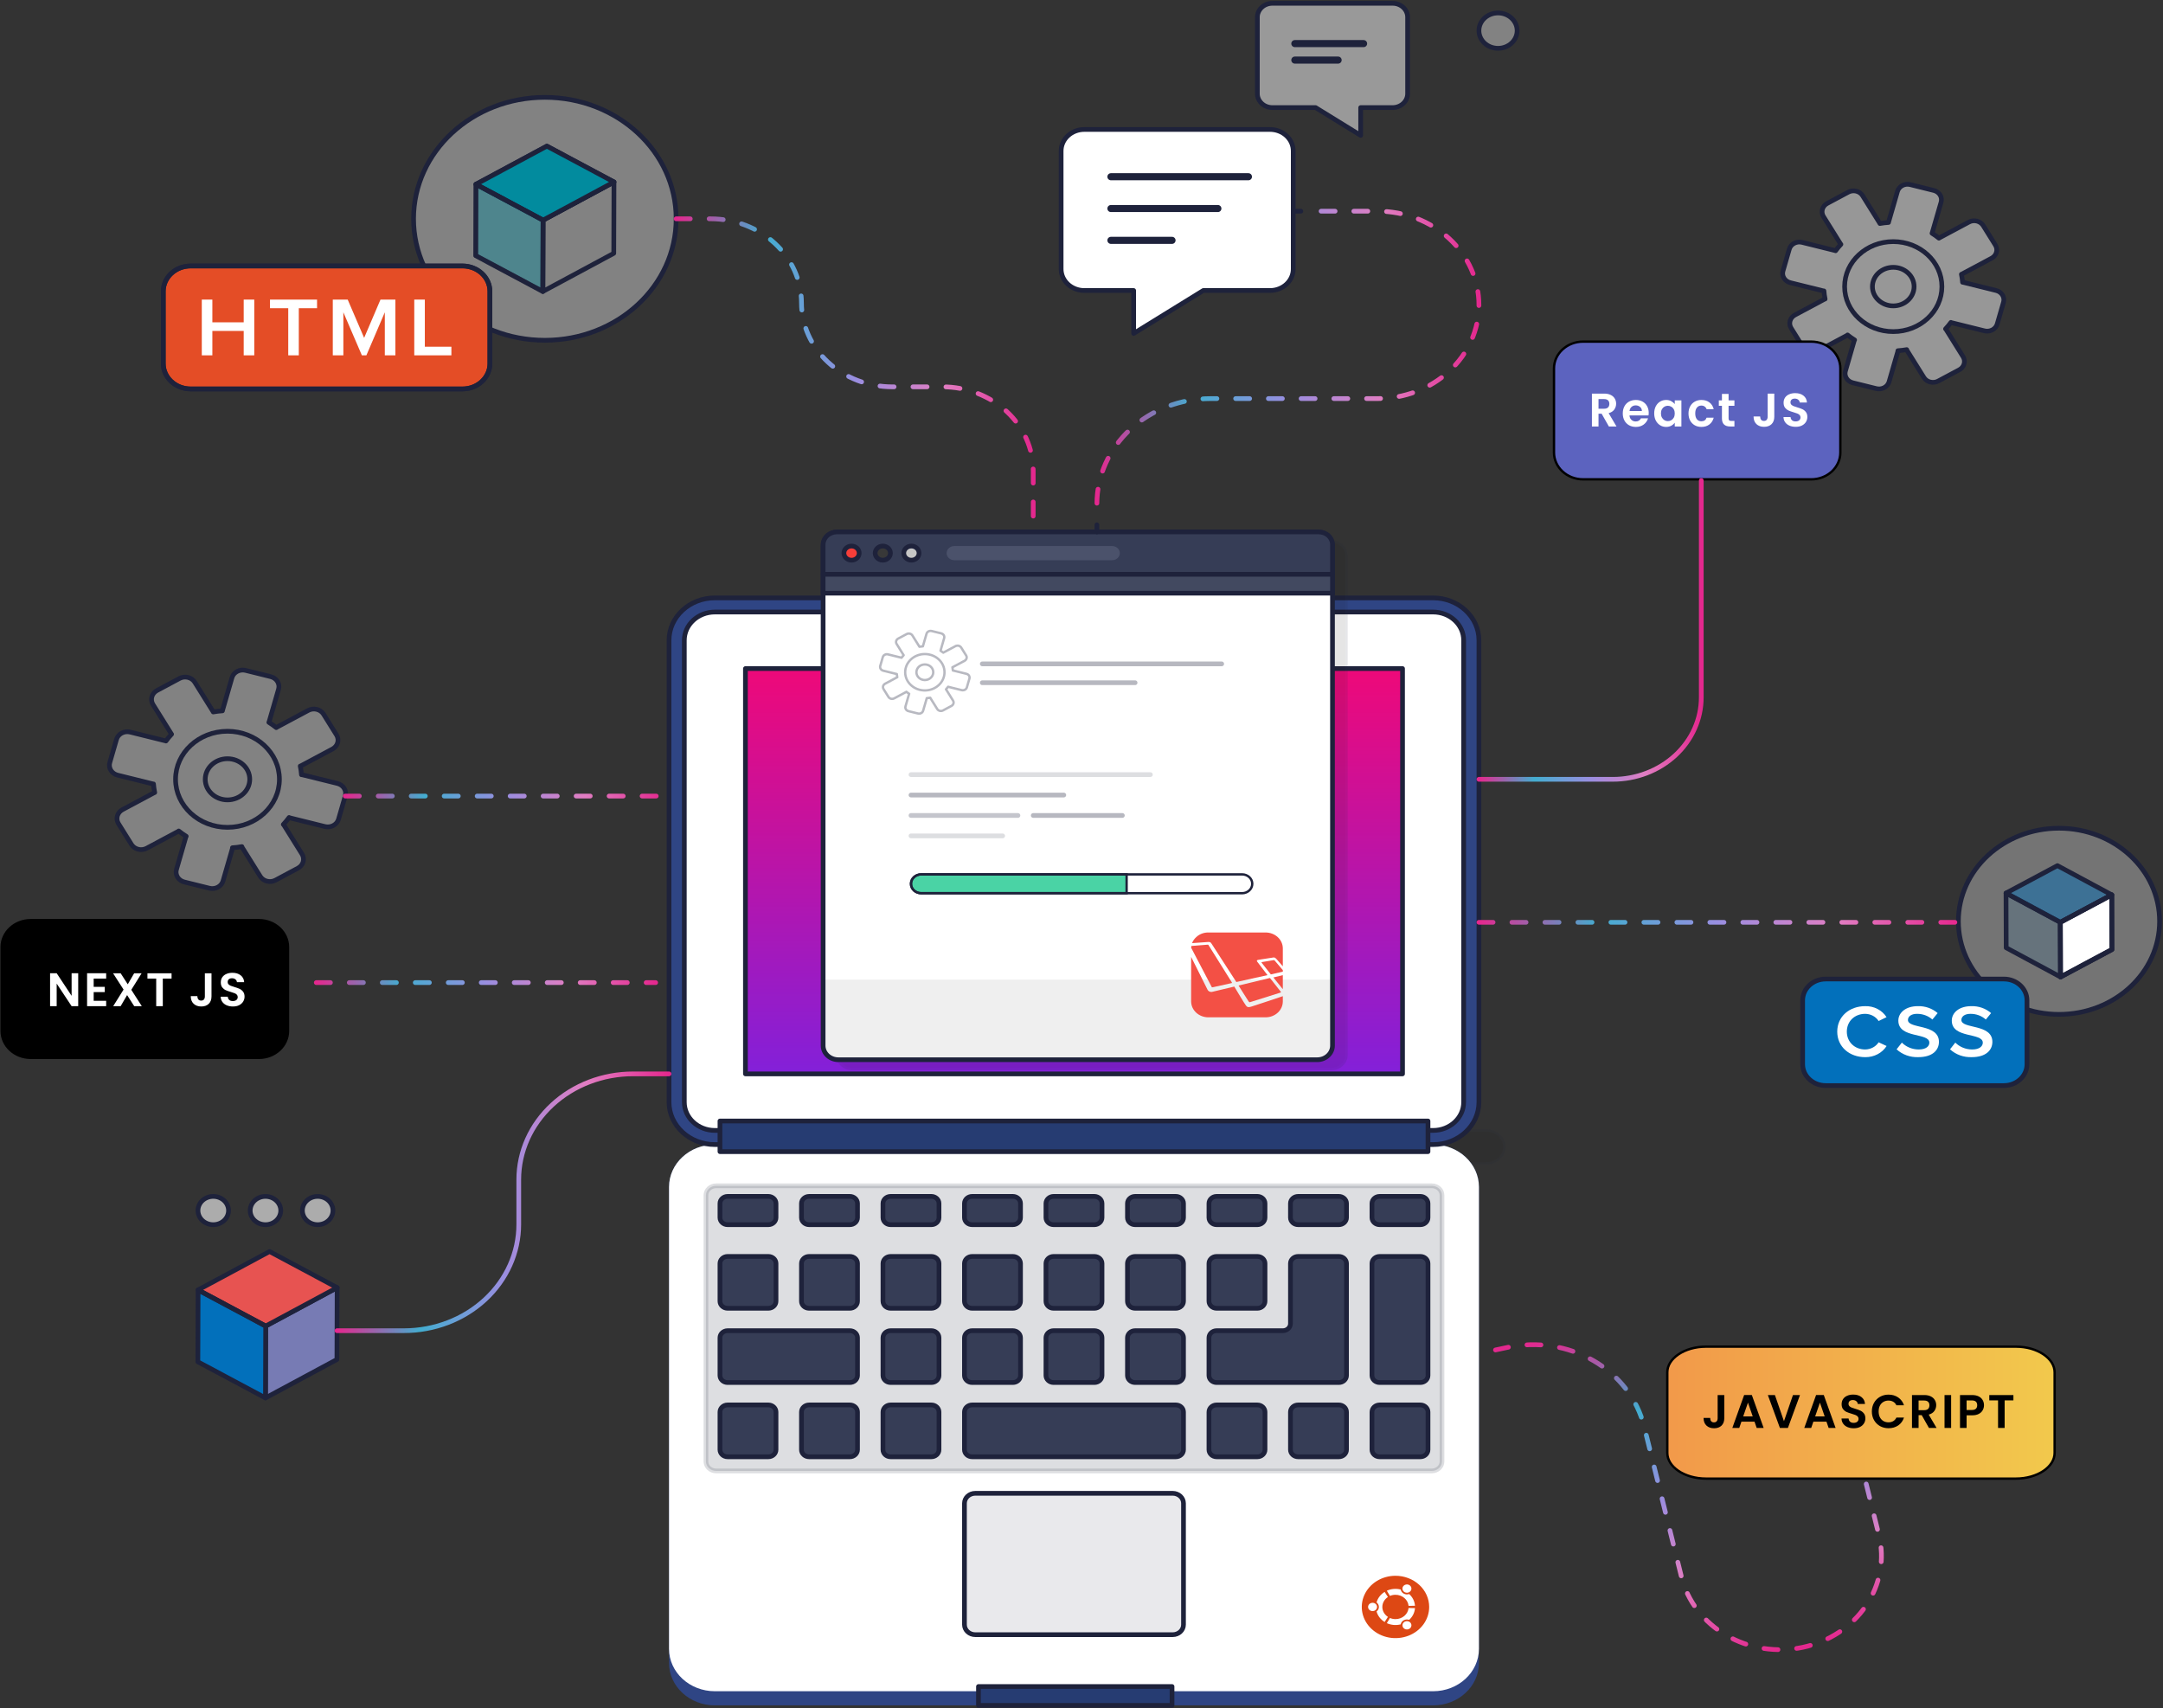 <svg width="918" height="725" viewBox="0 0 918 725" fill="none" xmlns="http://www.w3.org/2000/svg">
<rect x="0" y="0" width="918" height="725" fill="#333333" stroke="none"/>
<g opacity="0.39">
<path d="M96.547 351.112C108.719 351.112 118.585 341.984 118.585 330.724C118.585 319.464 108.719 310.336 96.547 310.336C84.376 310.336 74.51 319.464 74.51 330.724C74.51 341.984 84.376 351.112 96.547 351.112Z" fill="white"/>
<path d="M96.548 339.462C101.764 339.462 105.993 335.55 105.993 330.724C105.993 325.898 101.764 321.986 96.548 321.986C91.331 321.986 87.103 325.898 87.103 330.724C87.103 335.55 91.331 339.462 96.548 339.462Z" fill="white"/>
<path d="M130.861 301.476L117.229 308.758L117.249 308.79C116.254 307.986 115.204 307.24 114.107 306.558L114.144 306.568L118.218 292.5C118.542 291.381 118.372 290.188 117.746 289.185C117.12 288.182 116.089 287.449 114.879 287.149L104.235 284.511C103.026 284.211 101.737 284.368 100.652 284.948C99.568 285.527 98.776 286.481 98.452 287.6L94.378 301.667H94.401C93.094 301.75 91.795 301.908 90.51 302.141L90.527 302.131L82.657 289.52C82.347 289.023 81.934 288.587 81.442 288.238C80.95 287.888 80.389 287.632 79.79 287.484C79.191 287.335 78.566 287.297 77.951 287.372C77.336 287.447 76.743 287.633 76.206 287.92L66.663 293.02C66.126 293.307 65.655 293.688 65.278 294.143C64.9 294.598 64.623 295.118 64.462 295.672C64.302 296.226 64.261 296.804 64.342 297.373C64.423 297.942 64.624 298.49 64.934 298.987L72.804 311.599L72.822 311.59C71.96 312.504 71.162 313.468 70.43 314.474L70.437 314.454L55.232 310.684C54.022 310.384 52.733 310.542 51.648 311.121C50.564 311.701 49.773 312.655 49.449 313.774L46.596 323.62C46.272 324.739 46.442 325.932 47.069 326.935C47.695 327.939 48.726 328.671 49.936 328.971L65.14 332.74L65.15 332.706C65.24 333.926 65.413 335.139 65.668 336.339L65.648 336.307L52.016 343.588C50.931 344.167 50.14 345.122 49.816 346.241C49.491 347.36 49.661 348.552 50.286 349.556L55.799 358.384C56.109 358.881 56.522 359.317 57.014 359.666C57.506 360.016 58.067 360.272 58.666 360.42C59.265 360.569 59.89 360.607 60.505 360.532C61.12 360.457 61.713 360.271 62.25 359.984L75.882 352.703L75.851 352.655C76.859 353.469 77.922 354.222 79.034 354.91L78.968 354.894L74.894 368.96C74.569 370.079 74.739 371.272 75.365 372.275C75.991 373.279 77.023 374.011 78.233 374.311L88.876 376.949C90.086 377.249 91.375 377.092 92.459 376.512C93.544 375.933 94.335 374.979 94.659 373.86L98.733 359.793L98.653 359.773C99.999 359.691 101.337 359.529 102.659 359.286L102.589 359.324L110.46 371.935C110.77 372.432 111.183 372.868 111.675 373.217C112.167 373.567 112.728 373.823 113.327 373.971C113.926 374.12 114.551 374.158 115.166 374.083C115.781 374.008 116.374 373.822 116.911 373.535L126.453 368.435C127.538 367.856 128.329 366.902 128.654 365.783C128.978 364.664 128.809 363.471 128.183 362.468L120.313 349.856L120.242 349.893C121.131 348.955 121.952 347.964 122.702 346.927L122.68 347.001L137.884 350.771C138.483 350.919 139.108 350.957 139.723 350.882C140.338 350.808 140.931 350.621 141.468 350.334C142.005 350.047 142.476 349.665 142.853 349.21C143.231 348.755 143.508 348.235 143.668 347.681L146.52 337.835C146.68 337.281 146.721 336.703 146.641 336.134C146.56 335.565 146.358 335.016 146.048 334.52C145.738 334.023 145.325 333.587 144.833 333.238C144.341 332.889 143.78 332.632 143.181 332.484L127.967 328.72L127.948 328.781C127.86 327.546 127.687 326.318 127.428 325.104L127.459 325.153L141.091 317.872C142.176 317.293 142.967 316.338 143.292 315.219C143.616 314.1 143.447 312.908 142.821 311.904L137.308 303.076C136.682 302.073 135.651 301.342 134.443 301.042C133.234 300.742 131.946 300.898 130.861 301.476Z" fill="white"/>
</g>
<path opacity="0.39" d="M231.242 144.407C262.015 144.407 286.961 121.328 286.961 92.859C286.961 64.389 262.015 41.31 231.242 41.31C200.469 41.31 175.522 64.389 175.522 92.859C175.522 121.328 200.469 144.407 231.242 144.407Z" fill="white"/>
<path d="M230.477 93.418L260.577 77.236L260.484 107.509L230.384 123.692L230.477 93.418Z" stroke="#1E223B" stroke-width="2" stroke-linecap="round" stroke-linejoin="round"/>
<path d="M201.999 78.208L232.099 62.025L260.577 77.236L230.477 93.418L201.999 78.208Z" stroke="#1E223B" stroke-width="2" stroke-linecap="round" stroke-linejoin="round"/>
<path d="M201.999 78.208L232.099 62.025L260.577 77.236L230.477 93.418L201.999 78.208Z" fill="#028B9E" stroke="#1E223B" stroke-width="2" stroke-linecap="round" stroke-linejoin="round"/>
<path opacity="0.4" d="M230.477 93.418L230.384 123.692L201.906 108.481L201.999 78.208L230.477 93.418Z" fill="#028B9E" stroke="#1E223B" stroke-width="2" stroke-linecap="round" stroke-linejoin="round"/>
<path d="M230.477 93.418L230.384 123.692L201.906 108.481L201.999 78.208L230.477 93.418Z" stroke="#1E223B" stroke-width="2" stroke-linecap="round" stroke-linejoin="round"/>
<path d="M231.242 144.407C262.015 144.407 286.961 121.328 286.961 92.859C286.961 64.389 262.015 41.31 231.242 41.31C200.469 41.31 175.522 64.389 175.522 92.859C175.522 121.328 200.469 144.407 231.242 144.407Z" stroke="#1E223B" stroke-width="2" stroke-linecap="round" stroke-linejoin="round"/>
<g style="mix-blend-mode:multiply" opacity="0.11">
<path d="M630.919 479.737H302.319C298.141 479.737 294.753 482.871 294.753 486.737C294.753 490.603 298.141 493.737 302.319 493.737H630.919C635.098 493.737 638.485 490.603 638.485 486.737C638.485 482.871 635.098 479.737 630.919 479.737Z" fill="#161616"/>
<path d="M630.919 479.737H302.319C298.141 479.737 294.753 482.871 294.753 486.737C294.753 490.603 298.141 493.737 302.319 493.737H630.919C635.098 493.737 638.485 490.603 638.485 486.737C638.485 482.871 635.098 479.737 630.919 479.737Z" stroke="#1E223B" stroke-miterlimit="10"/>
</g>
<path d="M608.219 485.737H303.4C292.654 485.737 283.943 493.796 283.943 503.737V705.737C283.943 715.678 292.654 723.737 303.4 723.737H608.219C618.965 723.737 627.676 715.678 627.676 705.737V503.737C627.676 493.796 618.965 485.737 608.219 485.737Z" fill="#2F4584"/>
<path d="M608.219 485.737H303.4C292.654 485.737 283.943 493.796 283.943 503.737V699.737C283.943 709.678 292.654 717.737 303.4 717.737H608.219C618.965 717.737 627.676 709.678 627.676 699.737V503.737C627.676 493.796 618.965 485.737 608.219 485.737Z" fill="white"/>
<path opacity="0.15" d="M607.679 503.237H303.941C301.553 503.237 299.617 505.028 299.617 507.237V620.237C299.617 622.446 301.553 624.237 303.941 624.237H607.679C610.067 624.237 612.003 622.446 612.003 620.237V507.237C612.003 505.028 610.067 503.237 607.679 503.237Z" fill="#1E223B" stroke="#1E223B" stroke-width="2" stroke-miterlimit="11"/>
<path d="M608.219 253.737H303.4C292.654 253.737 283.943 261.796 283.943 271.737V467.737C283.943 477.678 292.654 485.737 303.4 485.737H608.219C618.965 485.737 627.676 477.678 627.676 467.737V271.737C627.676 261.796 618.965 253.737 608.219 253.737Z" fill="#2F4584"/>
<path d="M608.219 253.737H303.4C292.654 253.737 283.943 261.796 283.943 271.737V467.737C283.943 477.678 292.654 485.737 303.4 485.737H608.219C618.965 485.737 627.676 477.678 627.676 467.737V271.737C627.676 261.796 618.965 253.737 608.219 253.737Z" stroke="#1E223B" stroke-width="2" stroke-linecap="round" stroke-linejoin="round"/>
<path d="M621.191 467.737V271.737C621.191 265.11 615.384 259.737 608.22 259.737H303.401C296.238 259.737 290.43 265.11 290.43 271.737V467.737C290.43 474.365 296.238 479.737 303.401 479.737H608.22C615.384 479.737 621.191 474.365 621.191 467.737Z" fill="white"/>
<path d="M595.249 455.737V283.737H316.372V455.737H595.249Z" fill="url(#paint0_linear_2102_21121)" stroke="#1E223B" stroke-miterlimit="10"/>
<path d="M621.191 467.737V271.737C621.191 265.11 615.384 259.737 608.22 259.737H303.401C296.238 259.737 290.43 265.11 290.43 271.737V467.737C290.43 474.365 296.238 479.737 303.401 479.737H608.22C615.384 479.737 621.191 474.365 621.191 467.737Z" stroke="#1E223B" stroke-width="2" stroke-linecap="round" stroke-linejoin="round"/>
<path d="M595.249 455.737V283.737H316.372V455.737H595.249Z" stroke="#1E223B" stroke-width="2" stroke-linecap="round" stroke-linejoin="round"/>
<g opacity="0.1">
<path d="M497.695 633.737H413.924C411.387 633.737 409.33 635.64 409.33 637.987V689.487C409.33 691.835 411.387 693.737 413.924 693.737H497.695C500.232 693.737 502.289 691.835 502.289 689.487V637.987C502.289 635.64 500.232 633.737 497.695 633.737Z" fill="#1E223B"/>
</g>
<path d="M497.695 633.737H413.924C411.387 633.737 409.33 635.64 409.33 637.987V689.487C409.33 691.835 411.387 693.737 413.924 693.737H497.695C500.232 693.737 502.289 691.835 502.289 689.487V637.987C502.289 635.64 500.232 633.737 497.695 633.737Z" stroke="#1E223B" stroke-width="2" stroke-linecap="round" stroke-linejoin="round"/>
<path d="M497.425 715.737H415.275V723.737H497.425V715.737Z" fill="#263C72"/>
<path d="M497.425 715.737H415.275V723.737H497.425V715.737Z" stroke="#1E223B" stroke-width="2" stroke-linecap="round" stroke-linejoin="round"/>
<g style="mix-blend-mode:multiply" opacity="0.11">
<path d="M564.982 229.737H361.77C358.188 229.737 355.284 232.424 355.284 235.737V447.737C355.284 451.051 358.188 453.737 361.77 453.737H564.982C568.564 453.737 571.468 451.051 571.468 447.737V235.737C571.468 232.424 568.564 229.737 564.982 229.737Z" fill="#161616"/>
<path d="M564.982 229.737H361.77C358.188 229.737 355.284 232.424 355.284 235.737V447.737C355.284 451.051 358.188 453.737 361.77 453.737H564.982C568.564 453.737 571.468 451.051 571.468 447.737V235.737C571.468 232.424 568.564 229.737 564.982 229.737Z" stroke="#1E223B" stroke-miterlimit="10"/>
</g>
<path d="M559.037 225.737H355.824C352.243 225.737 349.339 228.424 349.339 231.737V443.737C349.339 447.051 352.243 449.737 355.824 449.737H559.037C562.619 449.737 565.523 447.051 565.523 443.737V231.737C565.523 228.424 562.619 225.737 559.037 225.737Z" fill="white"/>
<path d="M349.339 415.737H565.523V443.737C565.523 445.329 564.839 446.855 563.623 447.98C562.407 449.105 560.757 449.737 559.037 449.737H355.824C354.104 449.737 352.455 449.105 351.238 447.98C350.022 446.855 349.339 445.329 349.339 443.737V415.737Z" fill="#EFEFEF"/>
<path d="M559.037 225.737H355.824C352.243 225.737 349.339 228.424 349.339 231.737V443.737C349.339 447.051 352.243 449.737 355.824 449.737H559.037C562.619 449.737 565.523 447.051 565.523 443.737V231.737C565.523 228.424 562.619 225.737 559.037 225.737Z" stroke="#1E223B" stroke-width="2" stroke-linecap="round" stroke-linejoin="round"/>
<path d="M355.205 225.737H559.657C560.427 225.737 561.19 225.878 561.902 226.151C562.613 226.423 563.26 226.823 563.805 227.327C564.35 227.831 564.782 228.43 565.076 229.088C565.371 229.747 565.523 230.453 565.523 231.165V243.738H349.339V231.165C349.339 230.453 349.49 229.747 349.785 229.088C350.08 228.43 350.512 227.831 351.057 227.327C351.601 226.823 352.248 226.423 352.96 226.151C353.672 225.878 354.435 225.737 355.205 225.737Z" fill="#363D56"/>
<path d="M355.205 225.737H559.657C560.427 225.737 561.19 225.878 561.902 226.151C562.613 226.423 563.26 226.823 563.805 227.327C564.35 227.831 564.782 228.43 565.076 229.088C565.371 229.747 565.523 230.453 565.523 231.165V243.738H349.339V231.165C349.339 230.453 349.49 229.747 349.785 229.088C350.08 228.43 350.512 227.831 351.057 227.327C351.601 226.823 352.248 226.423 352.96 226.151C353.672 225.878 354.435 225.737 355.205 225.737Z" stroke="#1E223B" stroke-width="2" stroke-linecap="round" stroke-linejoin="round"/>
<path d="M565.523 243.737H349.339V251.737H565.523V243.737Z" fill="#424960"/>
<path d="M565.523 243.737H349.339V251.737H565.523V243.737Z" stroke="#1E223B" stroke-width="2" stroke-linecap="round" stroke-linejoin="round"/>
<path d="M361.41 237.737C363.201 237.737 364.653 236.394 364.653 234.737C364.653 233.08 363.201 231.737 361.41 231.737C359.619 231.737 358.167 233.08 358.167 234.737C358.167 236.394 359.619 237.737 361.41 237.737Z" fill="#F73E39"/>
<path d="M361.41 237.737C363.201 237.737 364.653 236.394 364.653 234.737C364.653 233.08 363.201 231.737 361.41 231.737C359.619 231.737 358.167 233.08 358.167 234.737C358.167 236.394 359.619 237.737 361.41 237.737Z" stroke="#1E223B" stroke-width="2" stroke-linecap="round" stroke-linejoin="round"/>
<path d="M374.67 237.737C376.461 237.737 377.913 236.394 377.913 234.737C377.913 233.08 376.461 231.737 374.67 231.737C372.88 231.737 371.428 233.08 371.428 234.737C371.428 236.394 372.88 237.737 374.67 237.737Z" fill="#383838"/>
<path d="M374.67 237.737C376.461 237.737 377.913 236.394 377.913 234.737C377.913 233.08 376.461 231.737 374.67 231.737C372.88 231.737 371.428 233.08 371.428 234.737C371.428 236.394 372.88 237.737 374.67 237.737Z" stroke="#1E223B" stroke-width="2" stroke-linecap="round" stroke-linejoin="round"/>
<path d="M386.806 237.737C388.597 237.737 390.049 236.394 390.049 234.737C390.049 233.08 388.597 231.737 386.806 231.737C385.015 231.737 383.563 233.08 383.563 234.737C383.563 236.394 385.015 237.737 386.806 237.737Z" fill="#C6C6C6"/>
<path d="M386.806 237.737C388.597 237.737 390.049 236.394 390.049 234.737C390.049 233.08 388.597 231.737 386.806 231.737C385.015 231.737 383.563 233.08 383.563 234.737C383.563 236.394 385.015 237.737 386.806 237.737Z" stroke="#1E223B" stroke-width="2" stroke-linecap="round" stroke-linejoin="round"/>
<path opacity="0.28" d="M472.023 231.737H405.006C403.216 231.737 401.764 233.08 401.764 234.737C401.764 236.394 403.216 237.737 405.006 237.737H472.023C473.814 237.737 475.266 236.394 475.266 234.737C475.266 233.08 473.814 231.737 472.023 231.737Z" fill="#8289A3"/>
<path d="M96.547 351.112C108.719 351.112 118.585 341.984 118.585 330.724C118.585 319.464 108.719 310.336 96.547 310.336C84.376 310.336 74.51 319.464 74.51 330.724C74.51 341.984 84.376 351.112 96.547 351.112Z" stroke="#1E223B" stroke-width="2" stroke-linecap="round" stroke-linejoin="round"/>
<path d="M96.548 339.462C101.764 339.462 105.993 335.55 105.993 330.724C105.993 325.898 101.764 321.986 96.548 321.986C91.331 321.986 87.103 325.898 87.103 330.724C87.103 335.55 91.331 339.462 96.548 339.462Z" stroke="#1E223B" stroke-width="2" stroke-linecap="round" stroke-linejoin="round"/>
<path d="M130.861 301.476L117.229 308.758L117.249 308.79C116.254 307.986 115.204 307.24 114.107 306.558L114.144 306.568L118.218 292.5C118.542 291.381 118.372 290.188 117.746 289.185C117.12 288.182 116.089 287.449 114.879 287.149L104.235 284.511C103.026 284.211 101.737 284.368 100.652 284.948C99.568 285.527 98.776 286.481 98.452 287.6L94.378 301.667H94.401C93.094 301.75 91.795 301.908 90.51 302.141L90.527 302.131L82.657 289.52C82.347 289.023 81.934 288.587 81.442 288.238C80.95 287.888 80.389 287.632 79.79 287.484C79.191 287.335 78.566 287.297 77.951 287.372C77.336 287.447 76.743 287.633 76.206 287.92L66.663 293.02C66.126 293.307 65.655 293.688 65.278 294.143C64.9 294.598 64.623 295.118 64.462 295.672C64.302 296.226 64.261 296.804 64.342 297.373C64.423 297.942 64.624 298.49 64.934 298.987L72.804 311.599L72.822 311.59C71.96 312.504 71.162 313.468 70.43 314.474L70.437 314.454L55.232 310.684C54.022 310.384 52.733 310.542 51.648 311.121C50.564 311.701 49.773 312.655 49.449 313.774L46.596 323.62C46.272 324.739 46.442 325.932 47.069 326.935C47.695 327.939 48.726 328.671 49.936 328.971L65.14 332.74L65.15 332.706C65.24 333.926 65.413 335.139 65.668 336.339L65.648 336.307L52.016 343.588C50.931 344.167 50.14 345.122 49.816 346.241C49.491 347.36 49.661 348.552 50.286 349.556L55.799 358.384C56.109 358.881 56.522 359.317 57.014 359.666C57.506 360.016 58.067 360.272 58.666 360.42C59.265 360.569 59.89 360.607 60.505 360.532C61.12 360.457 61.713 360.271 62.25 359.984L75.882 352.703L75.851 352.655C76.859 353.469 77.922 354.222 79.034 354.91L78.968 354.894L74.894 368.96C74.569 370.079 74.739 371.272 75.365 372.275C75.991 373.279 77.023 374.011 78.233 374.311L88.876 376.949C90.086 377.249 91.375 377.092 92.459 376.512C93.544 375.933 94.335 374.979 94.659 373.86L98.733 359.793L98.653 359.773C99.999 359.691 101.337 359.529 102.659 359.286L102.589 359.324L110.46 371.935C110.77 372.432 111.183 372.868 111.675 373.217C112.167 373.567 112.728 373.823 113.327 373.971C113.926 374.12 114.551 374.158 115.166 374.083C115.781 374.008 116.374 373.822 116.911 373.535L126.453 368.435C127.538 367.856 128.329 366.902 128.654 365.783C128.978 364.664 128.809 363.471 128.183 362.468L120.313 349.856L120.242 349.893C121.131 348.955 121.952 347.964 122.702 346.927L122.68 347.001L137.884 350.771C138.483 350.919 139.108 350.957 139.723 350.882C140.338 350.808 140.931 350.621 141.468 350.334C142.005 350.047 142.476 349.665 142.853 349.21C143.231 348.755 143.508 348.235 143.668 347.681L146.52 337.835C146.68 337.281 146.721 336.703 146.641 336.134C146.56 335.565 146.358 335.016 146.048 334.52C145.738 334.023 145.325 333.587 144.833 333.238C144.341 332.889 143.78 332.632 143.181 332.484L127.967 328.72L127.948 328.781C127.86 327.546 127.687 326.318 127.428 325.104L127.459 325.153L141.091 317.872C142.176 317.293 142.967 316.338 143.292 315.219C143.616 314.1 143.447 312.908 142.821 311.904L137.308 303.076C136.682 302.073 135.651 301.342 134.443 301.042C133.234 300.742 131.946 300.898 130.861 301.476Z" stroke="#1E223B" stroke-width="2" stroke-linecap="round" stroke-linejoin="round"/>
<g opacity="0.32">
<path d="M392.514 293.013C397.122 293.013 400.858 289.557 400.858 285.293C400.858 281.03 397.122 277.573 392.514 277.573C387.905 277.573 384.169 281.03 384.169 285.293C384.169 289.557 387.905 293.013 392.514 293.013Z" stroke="#1E223B" stroke-linecap="round" stroke-linejoin="round"/>
<path d="M392.513 288.602C394.489 288.602 396.09 287.121 396.09 285.293C396.09 283.466 394.489 281.984 392.513 281.984C390.538 281.984 388.937 283.466 388.937 285.293C388.937 287.121 390.538 288.602 392.513 288.602Z" stroke="#1E223B" stroke-linecap="round" stroke-linejoin="round"/>
<path d="M410.167 285.962L404.409 284.535V284.549C404.376 284.087 404.311 283.627 404.214 283.173L404.221 283.184L409.383 280.427C409.793 280.206 410.092 279.845 410.213 279.421C410.335 278.997 410.27 278.546 410.032 278.167L407.946 274.825C407.828 274.636 407.672 274.471 407.486 274.339C407.3 274.207 407.087 274.11 406.861 274.053C406.634 273.997 406.397 273.983 406.164 274.011C405.932 274.039 405.707 274.11 405.504 274.219L400.341 276.976V276.983C399.967 276.681 399.573 276.401 399.161 276.145H399.169L400.711 270.818C400.834 270.394 400.77 269.942 400.533 269.562C400.296 269.182 399.905 268.905 399.447 268.792L395.417 267.792C394.959 267.678 394.471 267.738 394.06 267.957C393.649 268.177 393.35 268.538 393.227 268.962L391.684 274.288H391.692C391.197 274.319 390.704 274.379 390.216 274.468H390.224L387.244 269.693C387.007 269.313 386.616 269.035 386.158 268.922C385.7 268.808 385.212 268.867 384.801 269.087L381.187 271.017C380.777 271.236 380.477 271.598 380.355 272.021C380.232 272.445 380.297 272.897 380.534 273.277L383.514 278.053L383.526 278.046C383.197 278.394 382.892 278.762 382.613 279.146V279.132L376.856 277.705C376.629 277.648 376.393 277.634 376.16 277.662C375.927 277.691 375.703 277.761 375.499 277.87C375.296 277.978 375.118 278.123 374.975 278.296C374.832 278.468 374.727 278.665 374.666 278.875L373.585 282.603C373.463 283.026 373.527 283.478 373.764 283.858C374.001 284.238 374.392 284.516 374.85 284.63L380.607 286.057L380.614 286.036C380.648 286.503 380.714 286.968 380.812 287.428L380.799 287.408L375.637 290.165C375.434 290.273 375.255 290.418 375.112 290.59C374.97 290.763 374.865 290.959 374.804 291.169C374.743 291.379 374.728 291.598 374.758 291.813C374.789 292.029 374.866 292.236 374.983 292.425L377.069 295.767C377.187 295.955 377.343 296.12 377.529 296.252C377.715 296.384 377.928 296.482 378.155 296.538C378.382 296.594 378.618 296.608 378.851 296.58C379.084 296.552 379.309 296.481 379.512 296.373L384.673 293.616L384.658 293.591C385.042 293.902 385.447 294.189 385.871 294.452L385.842 294.445L384.299 299.772C384.239 299.981 384.223 300.2 384.254 300.416C384.284 300.631 384.361 300.839 384.478 301.027C384.596 301.215 384.752 301.38 384.938 301.512C385.125 301.644 385.337 301.741 385.564 301.798L389.594 302.798C390.052 302.911 390.54 302.851 390.951 302.632C391.361 302.412 391.661 302.051 391.784 301.628L393.333 296.301L393.304 296.294C393.812 296.262 394.317 296.2 394.817 296.109L394.79 296.124L397.77 300.899C398.007 301.279 398.398 301.556 398.856 301.669C399.314 301.783 399.802 301.724 400.213 301.505L403.826 299.575C404.237 299.355 404.536 298.994 404.659 298.57C404.782 298.146 404.717 297.695 404.48 297.315L401.5 292.539L401.479 292.551C401.812 292.198 402.121 291.826 402.403 291.438V291.458L408.16 292.886C408.618 292.999 409.106 292.939 409.516 292.72C409.927 292.501 410.227 292.139 410.35 291.716L411.431 287.987C411.553 287.563 411.489 287.112 411.252 286.732C411.015 286.352 410.625 286.075 410.167 285.962Z" stroke="#1E223B" stroke-linecap="round" stroke-linejoin="round"/>
</g>
<g opacity="0.49">
<path d="M803.509 140.726C814.909 140.726 824.151 132.177 824.151 121.63C824.151 111.084 814.909 102.534 803.509 102.534C792.11 102.534 782.868 111.084 782.868 121.63C782.868 132.177 792.11 140.726 803.509 140.726Z" fill="white"/>
<path d="M803.509 129.814C808.395 129.814 812.356 126.15 812.356 121.63C812.356 117.11 808.395 113.446 803.509 113.446C798.624 113.446 794.663 117.11 794.663 121.63C794.663 126.15 798.624 129.814 803.509 129.814Z" fill="white"/>
<path d="M835.65 94.237L822.881 101.057L822.9 101.087C821.968 100.333 820.985 99.635 819.957 98.997L819.991 99.006L823.807 85.83C824.11 84.781 823.951 83.665 823.365 82.725C822.779 81.785 821.813 81.1 820.68 80.819L810.711 78.348C810.15 78.208 809.564 78.173 808.988 78.243C808.413 78.313 807.857 78.487 807.354 78.756C806.851 79.025 806.41 79.382 806.056 79.809C805.703 80.235 805.443 80.722 805.293 81.241L801.477 94.416L801.499 94.422C800.274 94.498 799.055 94.646 797.85 94.865L797.866 94.856L790.494 83.044C789.908 82.103 788.942 81.417 787.809 81.136C786.676 80.855 785.468 81.001 784.452 81.544L775.514 86.318C775.01 86.586 774.569 86.944 774.215 87.37C773.861 87.796 773.602 88.283 773.451 88.802C773.301 89.321 773.262 89.862 773.338 90.395C773.413 90.928 773.602 91.442 773.892 91.908L781.264 103.72L781.28 103.711C780.473 104.566 779.725 105.468 779.041 106.411V106.392L764.8 102.861C763.666 102.58 762.459 102.727 761.443 103.27C760.427 103.812 759.686 104.706 759.382 105.755L756.711 114.978C756.408 116.026 756.567 117.143 757.153 118.082C757.74 119.022 758.706 119.708 759.839 119.989L774.08 123.519L774.089 123.488C774.173 124.629 774.335 125.765 774.574 126.888L774.556 126.858L761.787 133.678C761.284 133.946 760.843 134.303 760.489 134.73C760.135 135.156 759.875 135.642 759.725 136.161C759.574 136.68 759.536 137.222 759.611 137.754C759.687 138.287 759.875 138.801 760.166 139.267L765.326 147.536C765.912 148.476 766.878 149.162 768.011 149.443C769.145 149.724 770.352 149.578 771.368 149.036L784.136 142.216L784.108 142.17C785.051 142.932 786.047 143.638 787.088 144.283L787.027 144.267L783.211 157.443C783.061 157.962 783.022 158.503 783.098 159.036C783.174 159.568 783.362 160.082 783.652 160.547C783.943 161.013 784.329 161.42 784.79 161.748C785.251 162.075 785.777 162.315 786.338 162.454L796.307 164.925C796.868 165.064 797.454 165.099 798.029 165.029C798.605 164.959 799.161 164.785 799.664 164.516C800.167 164.247 800.608 163.89 800.961 163.463C801.315 163.037 801.575 162.551 801.725 162.032L805.54 148.857L805.466 148.838C806.726 148.761 807.978 148.609 809.217 148.382L809.152 148.417L816.524 160.229C816.814 160.694 817.201 161.102 817.661 161.43C818.122 161.757 818.648 161.997 819.209 162.137C819.77 162.276 820.355 162.311 820.931 162.241C821.507 162.171 822.063 161.997 822.566 161.729L831.503 156.955C832.006 156.686 832.448 156.329 832.802 155.902C833.156 155.476 833.415 154.99 833.566 154.47C833.716 153.951 833.755 153.41 833.679 152.877C833.603 152.344 833.415 151.83 833.124 151.365L825.753 139.553L825.688 139.588C826.519 138.708 827.288 137.78 827.99 136.81L827.971 136.879L842.212 140.41C843.345 140.69 844.552 140.543 845.568 140C846.584 139.458 847.326 138.564 847.629 137.516L850.3 128.294C850.604 127.245 850.445 126.128 849.858 125.188C849.271 124.248 848.305 123.563 847.172 123.282L832.931 119.752L832.915 119.809C832.832 118.652 832.669 117.502 832.427 116.365L832.455 116.41L845.224 109.59C845.728 109.321 846.169 108.964 846.523 108.537C846.876 108.111 847.136 107.625 847.287 107.106C847.437 106.587 847.476 106.045 847.4 105.513C847.324 104.98 847.136 104.466 846.846 104.001L841.697 95.735C841.407 95.269 841.02 94.86 840.559 94.533C840.097 94.205 839.571 93.965 839.009 93.826C838.447 93.687 837.862 93.651 837.285 93.722C836.709 93.792 836.153 93.967 835.65 94.237Z" fill="white"/>
</g>
<path d="M803.517 140.725C814.917 140.725 824.158 132.176 824.158 121.629C824.158 111.083 814.917 102.533 803.517 102.533C792.117 102.533 782.876 111.083 782.876 121.629C782.876 132.176 792.117 140.725 803.517 140.725Z" stroke="#1E223B" stroke-width="2" stroke-linecap="round" stroke-linejoin="round"/>
<path d="M803.517 129.813C808.403 129.813 812.363 126.149 812.363 121.629C812.363 117.109 808.403 113.445 803.517 113.445C798.631 113.445 794.671 117.109 794.671 121.629C794.671 126.149 798.631 129.813 803.517 129.813Z" stroke="#1E223B" stroke-width="2" stroke-linecap="round" stroke-linejoin="round"/>
<path d="M847.181 123.285L832.94 119.755L832.93 119.788C832.846 118.646 832.685 117.511 832.447 116.388L832.464 116.416L845.233 109.596C845.736 109.327 846.177 108.97 846.531 108.544C846.885 108.117 847.145 107.631 847.295 107.112C847.446 106.593 847.484 106.052 847.409 105.519C847.333 104.986 847.145 104.472 846.854 104.007L841.697 95.735C841.111 94.795 840.145 94.109 839.012 93.827C837.879 93.546 836.671 93.692 835.655 94.235L822.886 101.055L822.897 101.073C821.972 100.325 820.998 99.632 819.978 98.999H819.997L823.812 85.823C824.116 84.775 823.957 83.658 823.37 82.718C822.783 81.778 821.817 81.093 820.684 80.812L810.716 78.341C810.155 78.202 809.57 78.166 808.994 78.236C808.418 78.306 807.863 78.481 807.36 78.749C806.857 79.018 806.416 79.376 806.062 79.802C805.708 80.228 805.449 80.715 805.298 81.234L801.483 94.409H801.501C800.276 94.486 799.057 94.635 797.852 94.854L797.871 94.844L790.5 83.032C789.913 82.092 788.947 81.406 787.814 81.124C786.681 80.843 785.474 80.99 784.457 81.532L775.519 86.306C775.016 86.574 774.575 86.932 774.221 87.358C773.867 87.784 773.607 88.271 773.457 88.79C773.306 89.309 773.268 89.851 773.343 90.383C773.419 90.916 773.607 91.43 773.898 91.896L781.27 103.708L781.3 103.692C780.486 104.554 779.732 105.464 779.042 106.415L779.052 106.382L764.81 102.851C763.677 102.57 762.47 102.717 761.454 103.26C760.438 103.803 759.697 104.696 759.393 105.745L756.722 114.967C756.418 116.015 756.577 117.132 757.164 118.072C757.75 119.012 758.716 119.697 759.849 119.979L774.091 123.509L774.105 123.459C774.19 124.615 774.355 125.765 774.598 126.902L774.567 126.851L761.798 133.671C761.295 133.939 760.854 134.297 760.5 134.723C760.146 135.149 759.886 135.635 759.736 136.154C759.585 136.673 759.547 137.215 759.622 137.748C759.698 138.28 759.886 138.794 760.177 139.26L765.337 147.529C765.923 148.469 766.889 149.155 768.022 149.436C769.155 149.718 770.363 149.571 771.379 149.029L784.147 142.209L784.109 142.147C785.059 142.916 786.061 143.628 787.111 144.278L787.037 144.26L783.222 157.435C783.071 157.954 783.033 158.495 783.109 159.028C783.184 159.561 783.373 160.074 783.663 160.54C783.954 161.005 784.34 161.413 784.801 161.74C785.262 162.068 785.788 162.308 786.349 162.447L796.318 164.918C796.879 165.057 797.464 165.093 798.04 165.023C798.616 164.953 799.171 164.778 799.674 164.51C800.177 164.241 800.618 163.883 800.972 163.457C801.325 163.03 801.584 162.544 801.735 162.025L805.551 148.85L805.478 148.832C806.738 148.754 807.991 148.601 809.23 148.374L809.163 148.41L816.535 160.222C816.825 160.687 817.211 161.096 817.672 161.423C818.133 161.751 818.659 161.991 819.22 162.13C819.781 162.269 820.366 162.305 820.942 162.235C821.518 162.165 822.074 161.99 822.577 161.722L831.514 156.948C832.017 156.679 832.459 156.322 832.813 155.896C833.166 155.469 833.426 154.983 833.577 154.464C833.727 153.944 833.766 153.403 833.69 152.87C833.614 152.337 833.426 151.823 833.135 151.358L825.763 139.546L825.708 139.576C826.534 138.704 827.298 137.783 827.996 136.821L827.981 136.872L842.223 140.403C843.356 140.683 844.563 140.536 845.579 139.994C846.595 139.451 847.336 138.557 847.64 137.509L850.311 128.287C850.611 127.239 850.45 126.125 849.863 125.187C849.277 124.25 848.312 123.565 847.181 123.285Z" stroke="#1E223B" stroke-width="2" stroke-linecap="round" stroke-linejoin="round"/>
<path d="M539.007 123.288H510.687L481.135 141.515V123.288H460.202C457.59 123.288 455.084 122.328 453.237 120.619C451.389 118.91 450.352 116.592 450.352 114.175V64.052C450.352 61.636 451.389 59.318 453.237 57.609C455.084 55.9 457.59 54.94 460.202 54.94H539.007C540.301 54.939 541.582 55.175 542.777 55.633C543.973 56.091 545.059 56.762 545.973 57.608C546.888 58.455 547.614 59.459 548.109 60.565C548.604 61.67 548.859 62.856 548.859 64.052V114.175C548.859 115.372 548.604 116.557 548.109 117.663C547.614 118.769 546.888 119.773 545.973 120.62C545.059 121.466 543.973 122.137 542.777 122.595C541.582 123.053 540.301 123.289 539.007 123.288Z" fill="white"/>
<path d="M539.007 123.288H510.687L481.135 141.515V123.288H460.202C457.59 123.288 455.084 122.328 453.237 120.619C451.389 118.91 450.352 116.592 450.352 114.175V64.052C450.352 61.636 451.389 59.318 453.237 57.609C455.084 55.9 457.59 54.94 460.202 54.94H539.007C540.301 54.939 541.582 55.175 542.777 55.633C543.973 56.091 545.059 56.762 545.973 57.608C546.888 58.455 547.614 59.459 548.109 60.565C548.604 61.67 548.859 62.856 548.859 64.052V114.175C548.859 115.372 548.604 116.557 548.109 117.663C547.614 118.769 546.888 119.773 545.973 120.62C545.059 121.466 543.973 122.137 542.777 122.595C541.582 123.053 540.301 123.289 539.007 123.288Z" stroke="#1E223B" stroke-width="2" stroke-linecap="round" stroke-linejoin="round"/>
<path opacity="0.5" d="M540.013 45.657H558.352L577.484 57.457V45.657H591.033C592.724 45.657 594.346 45.036 595.542 43.929C596.738 42.823 597.41 41.322 597.41 39.757V7.3C597.41 5.736 596.738 4.235 595.542 3.128C594.346 2.022 592.724 1.4 591.033 1.4H540.013C538.322 1.4 536.7 2.022 535.504 3.128C534.308 4.235 533.636 5.736 533.636 7.3V39.755C533.635 40.53 533.8 41.298 534.121 42.014C534.441 42.73 534.911 43.38 535.503 43.929C536.095 44.477 536.798 44.911 537.572 45.208C538.346 45.505 539.176 45.657 540.013 45.657Z" fill="white"/>
<path d="M540.013 45.657H558.352L577.484 57.457V45.657H591.033C592.724 45.657 594.346 45.036 595.542 43.929C596.738 42.823 597.41 41.322 597.41 39.757V7.3C597.41 5.736 596.738 4.235 595.542 3.128C594.346 2.022 592.724 1.4 591.033 1.4H540.013C538.322 1.4 536.7 2.022 535.504 3.128C534.308 4.235 533.636 5.736 533.636 7.3V39.755C533.635 40.53 533.8 41.298 534.121 42.014C534.441 42.73 534.911 43.38 535.503 43.929C536.095 44.477 536.798 44.911 537.572 45.208C538.346 45.505 539.176 45.657 540.013 45.657Z" stroke="#1E223B" stroke-width="2" stroke-linecap="round" stroke-linejoin="round"/>
<path d="M606.559 681.97C606.558 684.587 605.719 687.145 604.148 689.321C602.576 691.497 600.342 693.193 597.729 694.194C595.115 695.196 592.239 695.458 589.465 694.947C586.691 694.436 584.142 693.176 582.142 691.325C580.142 689.475 578.78 687.117 578.228 684.55C577.676 681.984 577.959 679.323 579.042 676.905C580.125 674.488 581.958 672.421 584.31 670.967C586.662 669.513 589.427 668.737 592.256 668.737C594.134 668.737 595.994 669.08 597.73 669.745C599.465 670.41 601.042 671.384 602.37 672.613C603.698 673.842 604.751 675.301 605.47 676.906C606.189 678.512 606.559 680.233 606.559 681.97Z" fill="#DD4814"/>
<path d="M582.53 680.2C582.153 680.2 581.783 680.303 581.469 680.497C581.155 680.691 580.91 680.967 580.765 681.289C580.62 681.612 580.582 681.967 580.655 682.31C580.729 682.653 580.91 682.968 581.177 683.215C581.444 683.462 581.784 683.631 582.154 683.7C582.524 683.768 582.908 683.734 583.258 683.6C583.607 683.467 583.905 683.241 584.116 682.951C584.326 682.661 584.438 682.319 584.439 681.97C584.44 681.738 584.39 681.508 584.295 681.293C584.199 681.078 584.059 680.883 583.881 680.719C583.704 680.555 583.493 680.424 583.262 680.335C583.03 680.246 582.781 680.2 582.53 680.2ZM596.165 688.229C595.838 688.404 595.574 688.664 595.407 688.977C595.24 689.29 595.177 689.642 595.226 689.989C595.275 690.335 595.434 690.66 595.683 690.923C595.932 691.185 596.26 691.374 596.624 691.464C596.989 691.555 597.374 691.543 597.732 691.431C598.089 691.319 598.403 691.111 598.633 690.834C598.863 690.557 598.999 690.223 599.024 689.875C599.048 689.526 598.961 689.179 598.772 688.876C598.518 688.471 598.101 688.176 597.612 688.055C597.124 687.934 596.603 687.998 596.165 688.232V688.229ZM586.679 681.966C586.678 681.138 586.893 680.322 587.306 679.587C587.719 678.852 588.317 678.22 589.05 677.745L587.654 675.581C585.957 676.628 584.736 678.217 584.224 680.043C584.533 680.276 584.781 680.569 584.952 680.902C585.123 681.234 585.212 681.598 585.212 681.967C585.212 682.335 585.123 682.699 584.952 683.031C584.781 683.364 584.533 683.657 584.224 683.89C584.736 685.717 585.957 687.305 587.654 688.352L589.05 686.188C588.318 685.713 587.719 685.081 587.307 684.347C586.894 683.613 586.678 682.797 586.679 681.969V681.966ZM592.256 676.806C593.649 676.806 594.992 677.289 596.02 678.158C597.048 679.028 597.687 680.222 597.811 681.506L600.533 681.469C600.403 679.585 599.525 677.812 598.068 676.491C597.697 676.621 597.298 676.673 596.902 676.643C596.506 676.613 596.122 676.502 595.778 676.318C595.433 676.134 595.138 675.882 594.912 675.579C594.686 675.276 594.536 674.931 594.472 674.568C592.506 674.064 590.409 674.247 588.58 675.084L589.906 677.284C590.643 676.969 591.445 676.807 592.256 676.809V676.806ZM592.256 687.127C591.445 687.128 590.642 686.964 589.906 686.647L588.58 688.847C590.409 689.683 592.506 689.866 594.472 689.362C594.536 688.999 594.686 688.654 594.912 688.351C595.138 688.048 595.433 687.796 595.778 687.612C596.122 687.428 596.506 687.317 596.902 687.287C597.298 687.257 597.697 687.309 598.068 687.439C599.525 686.118 600.403 684.345 600.533 682.461L597.811 682.424C597.689 683.709 597.05 684.905 596.022 685.776C594.994 686.647 593.65 687.13 592.256 687.13V687.127ZM596.165 675.704C596.492 675.878 596.868 675.959 597.244 675.936C597.621 675.913 597.982 675.788 598.281 675.575C598.581 675.362 598.805 675.072 598.926 674.741C599.048 674.411 599.06 674.054 598.962 673.717C598.865 673.38 598.661 673.077 598.377 672.846C598.093 672.616 597.742 672.469 597.368 672.423C596.993 672.378 596.613 672.436 596.274 672.59C595.936 672.745 595.654 672.989 595.466 673.291C595.339 673.492 595.258 673.714 595.224 673.944C595.191 674.175 595.208 674.409 595.273 674.633C595.338 674.858 595.45 675.068 595.603 675.253C595.756 675.437 595.947 675.591 596.165 675.707V675.704Z" fill="white"/>
<path d="M112.76 562.759L143.087 546.453L142.994 576.956L112.666 593.261L112.76 562.759Z" fill="#777BB4"/>
<path d="M112.76 562.759L143.087 546.453L142.994 576.956L112.666 593.261L112.76 562.759Z" stroke="#1E223B" stroke-width="2" stroke-linecap="round" stroke-linejoin="round"/>
<path opacity="0.88" d="M84.067 547.433L114.395 531.127L143.088 546.453L112.76 562.759L84.067 547.433Z" fill="#FF5855" stroke="#1E223B" stroke-miterlimit="10"/>
<path d="M112.761 562.76L112.667 593.262L83.974 577.936L84.068 547.434L112.761 562.76Z" fill="#0270BB"/>
<path d="M84.067 547.433L114.395 531.127L143.088 546.453L112.76 562.759L84.067 547.433Z" stroke="#1E223B" stroke-width="2" stroke-linecap="round" stroke-linejoin="round"/>
<path d="M112.761 562.76L112.667 593.262L83.974 577.936L84.068 547.434L112.761 562.76Z" stroke="#1E223B" stroke-width="2" stroke-linecap="round" stroke-linejoin="round"/>
<path opacity="0.59" d="M90.508 519.737C94.09 519.737 96.993 517.051 96.993 513.737C96.993 510.424 94.09 507.737 90.508 507.737C86.926 507.737 84.022 510.424 84.022 513.737C84.022 517.051 86.926 519.737 90.508 519.737Z" fill="white"/>
<path d="M90.508 519.737C94.09 519.737 96.993 517.051 96.993 513.737C96.993 510.424 94.09 507.737 90.508 507.737C86.926 507.737 84.022 510.424 84.022 513.737C84.022 517.051 86.926 519.737 90.508 519.737Z" stroke="#1E223B" stroke-width="2" stroke-linecap="round" stroke-linejoin="round"/>
<path opacity="0.59" d="M112.666 519.737C116.248 519.737 119.152 517.051 119.152 513.737C119.152 510.424 116.248 507.737 112.666 507.737C109.084 507.737 106.181 510.424 106.181 513.737C106.181 517.051 109.084 519.737 112.666 519.737Z" fill="white"/>
<path d="M112.666 519.737C116.248 519.737 119.152 517.051 119.152 513.737C119.152 510.424 116.248 507.737 112.666 507.737C109.084 507.737 106.181 510.424 106.181 513.737C106.181 517.051 109.084 519.737 112.666 519.737Z" stroke="#1E223B" stroke-width="2" stroke-linecap="round" stroke-linejoin="round"/>
<path opacity="0.59" d="M134.825 519.737C138.407 519.737 141.311 517.051 141.311 513.737C141.311 510.424 138.407 507.737 134.825 507.737C131.244 507.737 128.34 510.424 128.34 513.737C128.34 517.051 131.244 519.737 134.825 519.737Z" fill="white"/>
<path opacity="0.32" d="M873.855 430.49C897.435 430.49 916.551 412.805 916.551 390.99C916.551 369.175 897.435 351.49 873.855 351.49C850.274 351.49 831.158 369.175 831.158 390.99C831.158 412.805 850.274 430.49 873.855 430.49Z" fill="white"/>
<path d="M134.825 519.737C138.407 519.737 141.311 517.051 141.311 513.737C141.311 510.424 138.407 507.737 134.825 507.737C131.244 507.737 128.34 510.424 128.34 513.737C128.34 517.051 131.244 519.737 134.825 519.737Z" stroke="#1E223B" stroke-width="2" stroke-linecap="round" stroke-linejoin="round"/>
<path opacity="0.12" d="M874.441 391.42L851.376 379.02L851.446 402.217L874.512 414.618L874.441 391.42Z" fill="#0270BB"/>
<path d="M874.441 391.42L851.376 379.02L851.446 402.217L874.512 414.618L874.441 391.42Z" stroke="#1E223B" stroke-width="2" stroke-linecap="round" stroke-linejoin="round"/>
<path opacity="0.47" d="M896.262 379.764L873.198 367.363L851.376 379.019L874.441 391.419L896.262 379.764Z" fill="#0270BB"/>
<path d="M896.262 379.764L873.198 367.363L851.376 379.019L874.441 391.419L896.262 379.764Z" stroke="#1E223B" stroke-width="2" stroke-linecap="round" stroke-linejoin="round"/>
<path d="M874.44 391.42L874.512 414.618L896.333 402.963L896.262 379.765L874.44 391.42Z" fill="white" stroke="#1E223B" stroke-width="2" stroke-linecap="round" stroke-linejoin="round"/>
<path d="M874.44 391.42L874.512 414.618L896.333 402.963L896.262 379.765L874.44 391.42Z" stroke="#1E223B" stroke-width="2" stroke-linecap="round" stroke-linejoin="round"/>
<path d="M873.855 430.49C897.435 430.49 916.551 412.805 916.551 390.99C916.551 369.175 897.435 351.49 873.855 351.49C850.274 351.49 831.158 369.175 831.158 390.99C831.158 412.805 850.274 430.49 873.855 430.49Z" stroke="#1E223B" stroke-width="2" stroke-linecap="round" stroke-linejoin="round"/>
<path d="M671.883 144.979H768.71C775.569 144.979 781.061 150.113 781.061 156.368V192.033C781.061 198.287 775.569 203.422 768.71 203.422H671.883C665.025 203.422 659.532 198.287 659.532 192.033V156.368C659.532 150.113 665.025 144.979 671.883 144.979Z" fill="#5C63BF" stroke="black"/>
<path d="M13.053 390.5H109.88C116.738 390.5 122.231 395.635 122.231 401.889V437.554C122.231 443.808 116.738 448.943 109.88 448.943H13.053C6.195 448.943 0.702 443.808 0.702 437.554V401.889C0.702 395.635 6.195 390.5 13.053 390.5Z" fill="black" stroke="black"/>
<path d="M33.193 427H30.393L24.053 417.42V427H21.253V413.02H24.053L30.393 422.62V413.02H33.193V427ZM39.76 415.3V418.8H44.46V421.02H39.76V424.72H45.06V427H36.96V413.02H45.06V415.3H39.76ZM56.964 427L53.944 422.3L51.204 427H48.044L52.444 419.96L47.984 413.04H51.204L54.224 417.72L56.944 413.04H60.104L55.724 420.06L60.184 427H56.964ZM72.815 413.04V415.3H69.095V427H66.295V415.3H62.575V413.04H72.815ZM89.764 413.04V422.84C89.764 424.2 89.37 425.26 88.584 426.02C87.797 426.767 86.744 427.14 85.424 427.14C84.09 427.14 83.01 426.753 82.184 425.98C81.37 425.207 80.964 424.127 80.964 422.74H83.764C83.777 423.34 83.917 423.807 84.184 424.14C84.464 424.473 84.864 424.64 85.384 424.64C85.89 424.64 86.277 424.48 86.544 424.16C86.81 423.84 86.944 423.4 86.944 422.84V413.04H89.764ZM98.85 427.14C97.877 427.14 96.997 426.973 96.21 426.64C95.437 426.307 94.823 425.827 94.37 425.2C93.917 424.573 93.683 423.833 93.67 422.98H96.67C96.71 423.553 96.91 424.007 97.27 424.34C97.643 424.673 98.15 424.84 98.79 424.84C99.443 424.84 99.957 424.687 100.33 424.38C100.703 424.06 100.89 423.647 100.89 423.14C100.89 422.727 100.763 422.387 100.51 422.12C100.257 421.853 99.937 421.647 99.55 421.5C99.177 421.34 98.657 421.167 97.99 420.98C97.083 420.713 96.343 420.453 95.77 420.2C95.21 419.933 94.723 419.54 94.31 419.02C93.91 418.487 93.71 417.78 93.71 416.9C93.71 416.073 93.917 415.353 94.33 414.74C94.743 414.127 95.323 413.66 96.07 413.34C96.817 413.007 97.67 412.84 98.63 412.84C100.07 412.84 101.237 413.193 102.13 413.9C103.037 414.593 103.537 415.567 103.63 416.82H100.55C100.523 416.34 100.317 415.947 99.93 415.64C99.557 415.32 99.057 415.16 98.43 415.16C97.883 415.16 97.443 415.3 97.11 415.58C96.79 415.86 96.63 416.267 96.63 416.8C96.63 417.173 96.75 417.487 96.99 417.74C97.243 417.98 97.55 418.18 97.91 418.34C98.283 418.487 98.803 418.66 99.47 418.86C100.377 419.127 101.117 419.393 101.69 419.66C102.263 419.927 102.757 420.327 103.17 420.86C103.583 421.393 103.79 422.093 103.79 422.96C103.79 423.707 103.597 424.4 103.21 425.04C102.823 425.68 102.257 426.193 101.51 426.58C100.763 426.953 99.877 427.14 98.85 427.14Z" fill="white"/>
<path d="M850.494 415.49H774.836C769.438 415.49 765.062 419.538 765.062 424.532V451.657C765.062 456.651 769.438 460.699 774.836 460.699H850.494C855.892 460.699 860.268 456.651 860.268 451.657V424.532C860.268 419.538 855.892 415.49 850.494 415.49Z" fill="#0270BB"/>
<path d="M724.101 571.5H855.526C860.128 571.5 864.273 572.754 867.252 574.754C870.235 576.757 872.004 579.47 872.004 582.4V616.6C872.004 619.53 870.235 622.243 867.252 624.246C864.273 626.246 860.128 627.5 855.526 627.5H724.101C719.498 627.5 715.354 626.246 712.374 624.246C709.392 622.243 707.623 619.53 707.623 616.6V582.4C707.623 579.47 709.392 576.757 712.374 574.754C715.354 572.754 719.498 571.5 724.101 571.5Z" fill="url(#paint1_linear_2102_21121)" stroke="black"/>
<path d="M731.809 592.04V601.84C731.809 603.2 731.416 604.26 730.629 605.02C729.843 605.767 728.789 606.14 727.469 606.14C726.136 606.14 725.056 605.753 724.229 604.98C723.416 604.207 723.009 603.127 723.009 601.74H725.809C725.823 602.34 725.963 602.807 726.229 603.14C726.509 603.473 726.909 603.64 727.429 603.64C727.936 603.64 728.323 603.48 728.589 603.16C728.856 602.84 728.989 602.4 728.989 601.84V592.04H731.809ZM744.636 603.34H739.076L738.156 606H735.216L740.236 592.02H743.496L748.516 606H745.556L744.636 603.34ZM743.876 601.1L741.856 595.26L739.836 601.1H743.876ZM763.932 592.04L758.812 606H755.412L750.292 592.04H753.292L757.132 603.14L760.952 592.04H763.932ZM775.171 603.34H769.611L768.691 606H765.751L770.771 592.02H774.031L779.051 606H776.091L775.171 603.34ZM774.411 601.1L772.391 595.26L770.371 601.1H774.411ZM786.747 606.14C785.774 606.14 784.894 605.973 784.107 605.64C783.334 605.307 782.72 604.827 782.267 604.2C781.814 603.573 781.58 602.833 781.567 601.98H784.567C784.607 602.553 784.807 603.007 785.167 603.34C785.54 603.673 786.047 603.84 786.687 603.84C787.34 603.84 787.854 603.687 788.227 603.38C788.6 603.06 788.787 602.647 788.787 602.14C788.787 601.727 788.66 601.387 788.407 601.12C788.154 600.853 787.834 600.647 787.447 600.5C787.074 600.34 786.554 600.167 785.887 599.98C784.98 599.713 784.24 599.453 783.667 599.2C783.107 598.933 782.62 598.54 782.207 598.02C781.807 597.487 781.607 596.78 781.607 595.9C781.607 595.073 781.814 594.353 782.227 593.74C782.64 593.127 783.22 592.66 783.967 592.34C784.714 592.007 785.567 591.84 786.527 591.84C787.967 591.84 789.134 592.193 790.027 592.9C790.934 593.593 791.434 594.567 791.527 595.82H788.447C788.42 595.34 788.214 594.947 787.827 594.64C787.454 594.32 786.954 594.16 786.327 594.16C785.78 594.16 785.34 594.3 785.007 594.58C784.687 594.86 784.527 595.267 784.527 595.8C784.527 596.173 784.647 596.487 784.887 596.74C785.14 596.98 785.447 597.18 785.807 597.34C786.18 597.487 786.7 597.66 787.367 597.86C788.274 598.127 789.014 598.393 789.587 598.66C790.16 598.927 790.654 599.327 791.067 599.86C791.48 600.393 791.687 601.093 791.687 601.96C791.687 602.707 791.494 603.4 791.107 604.04C790.72 604.68 790.154 605.193 789.407 605.58C788.66 605.953 787.774 606.14 786.747 606.14ZM794.435 599C794.435 597.627 794.741 596.4 795.355 595.32C795.981 594.227 796.828 593.38 797.895 592.78C798.975 592.167 800.181 591.86 801.515 591.86C803.075 591.86 804.441 592.26 805.615 593.06C806.788 593.86 807.608 594.967 808.075 596.38H804.855C804.535 595.713 804.081 595.213 803.495 594.88C802.921 594.547 802.255 594.38 801.495 594.38C800.681 594.38 799.955 594.573 799.315 594.96C798.688 595.333 798.195 595.867 797.835 596.56C797.488 597.253 797.315 598.067 797.315 599C797.315 599.92 797.488 600.733 797.835 601.44C798.195 602.133 798.688 602.673 799.315 603.06C799.955 603.433 800.681 603.62 801.495 603.62C802.255 603.62 802.921 603.453 803.495 603.12C804.081 602.773 804.535 602.267 804.855 601.6H808.075C807.608 603.027 806.788 604.14 805.615 604.94C804.455 605.727 803.088 606.12 801.515 606.12C800.181 606.12 798.975 605.82 797.895 605.22C796.828 604.607 795.981 603.76 795.355 602.68C794.741 601.6 794.435 600.373 794.435 599ZM818.666 606L815.586 600.56H814.266V606H811.466V592.04H816.706C817.786 592.04 818.706 592.233 819.466 592.62C820.226 592.993 820.793 593.507 821.166 594.16C821.553 594.8 821.746 595.52 821.746 596.32C821.746 597.24 821.48 598.073 820.946 598.82C820.413 599.553 819.62 600.06 818.566 600.34L821.906 606H818.666ZM814.266 598.46H816.606C817.366 598.46 817.933 598.28 818.306 597.92C818.68 597.547 818.866 597.033 818.866 596.38C818.866 595.74 818.68 595.247 818.306 594.9C817.933 594.54 817.366 594.36 816.606 594.36H814.266V598.46ZM828.079 592.04V606H825.279V592.04H828.079ZM842.025 596.36C842.025 597.107 841.845 597.807 841.485 598.46C841.138 599.113 840.585 599.64 839.825 600.04C839.078 600.44 838.132 600.64 836.985 600.64H834.645V606H831.845V592.04H836.985C838.065 592.04 838.985 592.227 839.745 592.6C840.505 592.973 841.072 593.487 841.445 594.14C841.832 594.793 842.025 595.533 842.025 596.36ZM836.865 598.38C837.638 598.38 838.212 598.207 838.585 597.86C838.958 597.5 839.145 597 839.145 596.36C839.145 595 838.385 594.32 836.865 594.32H834.645V598.38H836.865ZM854.513 592.04V594.3H850.793V606H847.993V594.3H844.273V592.04H854.513Z" fill="black"/>
<path d="M850.494 415.49H774.836C769.438 415.49 765.062 419.538 765.062 424.532V451.657C765.062 456.651 769.438 460.699 774.836 460.699H850.494C855.892 460.699 860.268 456.651 860.268 451.657V424.532C860.268 419.538 855.892 415.49 850.494 415.49Z" stroke="#1E223B" stroke-width="2" stroke-linecap="round" stroke-linejoin="round"/>
<path d="M779.744 437.822C779.744 431.36 784.933 426.999 791.612 426.999C793.436 426.952 795.239 427.362 796.833 428.184C798.426 429.007 799.75 430.212 800.665 431.673L797.308 433.304C796.723 432.385 795.891 431.622 794.892 431.089C793.894 430.556 792.764 430.27 791.612 430.261C787.137 430.261 783.813 433.398 783.813 437.822C783.813 442.182 787.137 445.381 791.612 445.381C792.763 445.364 793.89 445.076 794.887 444.543C795.884 444.011 796.717 443.252 797.308 442.338L800.699 443.907C799.775 445.371 798.446 446.582 796.849 447.414C795.252 448.247 793.444 448.671 791.612 448.644C784.931 448.644 779.744 444.252 779.744 437.822Z" fill="white"/>
<path d="M804.934 445.318L807.172 442.464C808.081 443.382 809.186 444.116 810.418 444.618C811.65 445.12 812.981 445.38 814.327 445.381C817.581 445.381 818.836 443.907 818.836 442.495C818.836 438.103 805.679 440.833 805.679 433.148C805.679 429.665 808.935 426.999 813.92 426.999C815.469 426.949 817.012 427.184 818.461 427.69C819.911 428.196 821.237 428.964 822.363 429.948L820.125 432.676C819.254 431.892 818.225 431.276 817.096 430.861C815.967 430.447 814.761 430.243 813.546 430.261C811.241 430.261 809.749 431.328 809.749 432.861C809.749 436.783 822.905 434.367 822.905 442.147C822.905 445.629 820.226 448.64 814.157 448.64C812.455 448.704 810.758 448.442 809.17 447.87C807.583 447.298 806.141 446.429 804.934 445.318Z" fill="white"/>
<path d="M827.615 445.318L829.854 442.464C830.763 443.382 831.868 444.116 833.1 444.618C834.331 445.12 835.662 445.38 837.008 445.381C840.263 445.381 841.518 443.907 841.518 442.495C841.518 438.103 828.361 440.833 828.361 433.148C828.361 429.665 831.617 426.999 836.602 426.999C838.15 426.949 839.694 427.184 841.143 427.69C842.592 428.196 843.919 428.964 845.045 429.948L842.806 432.676C841.936 431.892 840.907 431.276 839.778 430.861C838.649 430.447 837.442 430.243 836.228 430.261C833.922 430.261 832.431 431.328 832.431 432.861C832.431 436.783 845.587 434.367 845.587 442.147C845.587 445.629 842.908 448.64 836.839 448.64C835.137 448.704 833.439 448.442 831.852 447.87C830.265 447.298 828.822 446.429 827.615 445.318Z" fill="white"/>
<path d="M529.92 424.988C530.224 425.395 530.41 425.362 530.645 425.269C530.881 425.176 543.043 421.378 543.414 421.253C543.786 421.128 543.667 421.019 543.549 420.847C543.432 420.675 539.378 415.582 539.175 415.285C538.972 414.988 538.871 415.05 538.55 415.144L525.659 418.245C525.659 418.245 529.615 424.579 529.92 424.985V424.988Z" fill="#F35045"/>
<path d="M544.445 419.8V413.837L540.436 414.825C541.528 416.177 543.236 418.293 544.445 419.8Z" fill="#F35045"/>
<path d="M540.423 407.483C540.225 407.524 535.825 408.261 535.559 408.294C535.293 408.327 535.379 408.47 535.487 408.612L539.358 413.526C539.358 413.526 544.091 412.439 544.381 412.381L544.449 412.366V411.715C543.584 410.706 541.245 407.958 541.042 407.701C540.798 407.392 540.627 407.441 540.428 407.483H540.423Z" fill="#F35045"/>
<path d="M512.746 399.764C513.698 399.724 513.784 399.925 514.203 400.499L524.718 416.761L537.938 413.831C537.206 412.87 533.88 408.509 533.559 408.093C533.198 407.625 533.567 407.407 534.154 407.316C534.741 407.225 539.8 406.438 540.233 406.38C540.667 406.322 541.011 406.18 541.715 406.965C542.075 407.365 543.298 408.774 544.445 410.094V402.487C544.441 400.698 543.671 398.983 542.304 397.718C540.936 396.452 539.083 395.74 537.149 395.737H512.828C511.868 395.724 510.915 395.893 510.029 396.234C509.142 396.574 508.34 397.08 507.673 397.718C506.886 398.429 506.287 399.297 505.922 400.256C508.305 400.075 512.083 399.792 512.746 399.764Z" fill="#F35045"/>
<path d="M531.113 427.177C529.998 427.49 529.498 427.645 528.772 426.707C528.232 426.007 525.287 421.107 523.845 418.688C521.116 419.35 516.121 420.556 514.681 420.876C514.248 421.016 513.773 420.995 513.356 420.819C512.939 420.642 512.612 420.323 512.444 419.928C512.281 419.591 508.16 411.37 505.532 406.096V424.988C505.536 426.777 506.305 428.492 507.673 429.757C509.041 431.022 510.894 431.735 512.828 431.738H537.149C539.083 431.735 540.937 431.023 542.305 429.758C543.673 428.492 544.442 426.777 544.445 424.988V422.769C541.46 423.779 531.865 426.969 531.113 427.177Z" fill="#F35045"/>
<path d="M514.72 418.981C515.114 418.897 522.519 417.258 522.678 417.227C522.837 417.196 522.937 417.112 522.767 416.84L512.898 401.078C512.808 400.936 512.834 400.888 512.591 400.9C512.374 400.911 506.884 401.364 505.613 401.462C505.575 401.711 505.552 401.961 505.543 402.212C506.834 404.655 514.238 418.782 514.279 418.897C514.32 419.012 514.324 419.065 514.72 418.981Z" fill="#F35045"/>
<path opacity="0.32" d="M416.896 281.737H518.503" stroke="#1E223B" stroke-width="2" stroke-linecap="round" stroke-linejoin="round"/>
<path opacity="0.32" d="M416.896 289.737H481.752" stroke="#1E223B" stroke-width="2" stroke-linecap="round" stroke-linejoin="round"/>
<path opacity="0.15" d="M386.631 328.737H488.237" stroke="#1E223B" stroke-width="2" stroke-linecap="round" stroke-linejoin="round"/>
<path opacity="0.32" d="M386.631 337.404H451.486" stroke="#1E223B" stroke-width="2" stroke-linecap="round" stroke-linejoin="round"/>
<path opacity="0.32" d="M438.515 346.071H476.347" stroke="#1E223B" stroke-width="2" stroke-linecap="round" stroke-linejoin="round"/>
<path opacity="0.26" d="M386.631 346.071H432.029" stroke="#1E223B" stroke-width="2" stroke-linecap="round" stroke-linejoin="round"/>
<path opacity="0.15" d="M386.631 354.737H425.544" stroke="#1E223B" stroke-width="2" stroke-linecap="round" stroke-linejoin="round"/>
<path d="M390.955 371.071C389.808 371.071 388.708 371.493 387.897 372.243C387.086 372.993 386.631 374.01 386.631 375.071C386.631 376.132 387.086 377.15 387.897 377.9C388.708 378.65 389.808 379.071 390.955 379.071H478.149V371.071H390.955Z" fill="#4AD3A5" stroke="#1E223B" stroke-miterlimit="10"/>
<path d="M527.15 371.071H390.955C388.567 371.071 386.631 372.862 386.631 375.071C386.631 377.28 388.567 379.071 390.955 379.071H527.15C529.538 379.071 531.474 377.28 531.474 375.071C531.474 372.862 529.538 371.071 527.15 371.071Z" stroke="#1E223B" stroke-linecap="round" stroke-linejoin="round"/>
<path d="M603.625 475.737H307.994C306.65 475.737 305.562 476.745 305.562 477.987V486.487C305.562 487.73 306.65 488.737 307.994 488.737H603.625C604.968 488.737 606.057 487.73 606.057 486.487V477.987C606.057 476.745 604.968 475.737 603.625 475.737Z" fill="#263C72"/>
<path d="M606.057 475.737H305.562V488.737H606.057V475.737Z" stroke="#1E223B" stroke-width="2" stroke-linecap="round" stroke-linejoin="round"/>
<path d="M602.815 507.737H585.52C583.729 507.737 582.277 509.08 582.277 510.737V516.737C582.277 518.394 583.729 519.737 585.52 519.737H602.815C604.606 519.737 606.058 518.394 606.058 516.737V510.737C606.058 509.08 604.606 507.737 602.815 507.737Z" fill="#363D56"/>
<path d="M568.225 507.737H550.93C549.139 507.737 547.688 509.08 547.688 510.737V516.737C547.688 518.394 549.139 519.737 550.93 519.737H568.225C570.016 519.737 571.468 518.394 571.468 516.737V510.737C571.468 509.08 570.016 507.737 568.225 507.737Z" fill="#363D56"/>
<path d="M533.636 507.737H516.341C514.55 507.737 513.099 509.08 513.099 510.737V516.737C513.099 518.394 514.55 519.737 516.341 519.737H533.636C535.427 519.737 536.879 518.394 536.879 516.737V510.737C536.879 509.08 535.427 507.737 533.636 507.737Z" fill="#363D56"/>
<path d="M499.046 507.737H481.752C479.961 507.737 478.509 509.08 478.509 510.737V516.737C478.509 518.394 479.961 519.737 481.752 519.737H499.046C500.837 519.737 502.289 518.394 502.289 516.737V510.737C502.289 509.08 500.837 507.737 499.046 507.737Z" fill="#363D56"/>
<path d="M464.456 507.737H447.162C445.371 507.737 443.919 509.08 443.919 510.737V516.737C443.919 518.394 445.371 519.737 447.162 519.737H464.456C466.247 519.737 467.699 518.394 467.699 516.737V510.737C467.699 509.08 466.247 507.737 464.456 507.737Z" fill="#363D56"/>
<path d="M429.868 507.737H412.573C410.782 507.737 409.33 509.08 409.33 510.737V516.737C409.33 518.394 410.782 519.737 412.573 519.737H429.868C431.658 519.737 433.11 518.394 433.11 516.737V510.737C433.11 509.08 431.658 507.737 429.868 507.737Z" fill="#363D56"/>
<path d="M395.278 507.737H377.983C376.192 507.737 374.74 509.08 374.74 510.737V516.737C374.74 518.394 376.192 519.737 377.983 519.737H395.278C397.069 519.737 398.52 518.394 398.52 516.737V510.737C398.52 509.08 397.069 507.737 395.278 507.737Z" fill="#363D56"/>
<path d="M360.689 507.737H343.394C341.603 507.737 340.151 509.08 340.151 510.737V516.737C340.151 518.394 341.603 519.737 343.394 519.737H360.689C362.48 519.737 363.932 518.394 363.932 516.737V510.737C363.932 509.08 362.48 507.737 360.689 507.737Z" fill="#363D56"/>
<path d="M326.099 507.737H308.804C307.013 507.737 305.562 509.08 305.562 510.737V516.737C305.562 518.394 307.013 519.737 308.804 519.737H326.099C327.89 519.737 329.342 518.394 329.342 516.737V510.737C329.342 509.08 327.89 507.737 326.099 507.737Z" fill="#363D56"/>
<path d="M533.636 533.215H516.341C514.55 533.215 513.099 534.558 513.099 536.215V552.215C513.099 553.872 514.55 555.215 516.341 555.215H533.636C535.427 555.215 536.879 553.872 536.879 552.215V536.215C536.879 534.558 535.427 533.215 533.636 533.215Z" fill="#363D56"/>
<path d="M499.046 533.215H481.752C479.961 533.215 478.509 534.558 478.509 536.215V552.215C478.509 553.872 479.961 555.215 481.752 555.215H499.046C500.837 555.215 502.289 553.872 502.289 552.215V536.215C502.289 534.558 500.837 533.215 499.046 533.215Z" fill="#363D56"/>
<path d="M464.456 533.215H447.162C445.371 533.215 443.919 534.558 443.919 536.215V552.215C443.919 553.872 445.371 555.215 447.162 555.215H464.456C466.247 555.215 467.699 553.872 467.699 552.215V536.215C467.699 534.558 466.247 533.215 464.456 533.215Z" fill="#363D56"/>
<path d="M429.868 533.215H412.573C410.782 533.215 409.33 534.558 409.33 536.215V552.215C409.33 553.872 410.782 555.215 412.573 555.215H429.868C431.658 555.215 433.11 553.872 433.11 552.215V536.215C433.11 534.558 431.658 533.215 429.868 533.215Z" fill="#363D56"/>
<path d="M395.278 533.215H377.983C376.192 533.215 374.74 534.558 374.74 536.215V552.215C374.74 553.872 376.192 555.215 377.983 555.215H395.278C397.069 555.215 398.52 553.872 398.52 552.215V536.215C398.52 534.558 397.069 533.215 395.278 533.215Z" fill="#363D56"/>
<path d="M360.689 533.215H343.394C341.603 533.215 340.151 534.558 340.151 536.215V552.215C340.151 553.872 341.603 555.215 343.394 555.215H360.689C362.48 555.215 363.932 553.872 363.932 552.215V536.215C363.932 534.558 362.48 533.215 360.689 533.215Z" fill="#363D56"/>
<path d="M326.099 533.215H308.804C307.013 533.215 305.562 534.558 305.562 536.215V552.215C305.562 553.872 307.013 555.215 308.804 555.215H326.099C327.89 555.215 329.342 553.872 329.342 552.215V536.215C329.342 534.558 327.89 533.215 326.099 533.215Z" fill="#363D56"/>
<path d="M602.815 533.215H585.52C583.729 533.215 582.277 534.558 582.277 536.215V583.727C582.277 585.384 583.729 586.727 585.52 586.727H602.815C604.606 586.727 606.058 585.384 606.058 583.727V536.215C606.058 534.558 604.606 533.215 602.815 533.215Z" fill="#363D56"/>
<path d="M568.226 533.215H550.931C550.071 533.215 549.246 533.531 548.638 534.094C548.03 534.656 547.688 535.419 547.688 536.215V561.727C547.688 562.523 547.346 563.286 546.738 563.848C546.13 564.411 545.305 564.727 544.445 564.727H516.341C515.481 564.727 514.657 565.043 514.048 565.606C513.44 566.168 513.099 566.931 513.099 567.727V583.727C513.099 584.523 513.44 585.286 514.048 585.848C514.657 586.411 515.481 586.727 516.341 586.727H568.226C569.086 586.727 569.91 586.411 570.518 585.848C571.127 585.286 571.468 584.523 571.468 583.727V536.215C571.468 535.419 571.127 534.656 570.518 534.094C569.91 533.531 569.086 533.215 568.226 533.215Z" fill="#363D56"/>
<path d="M499.046 564.727H481.752C479.961 564.727 478.509 566.07 478.509 567.727V583.727C478.509 585.383 479.961 586.727 481.752 586.727H499.046C500.837 586.727 502.289 585.383 502.289 583.727V567.727C502.289 566.07 500.837 564.727 499.046 564.727Z" fill="#363D56"/>
<path d="M464.456 564.727H447.162C445.371 564.727 443.919 566.07 443.919 567.727V583.727C443.919 585.383 445.371 586.727 447.162 586.727H464.456C466.247 586.727 467.699 585.383 467.699 583.727V567.727C467.699 566.07 466.247 564.727 464.456 564.727Z" fill="#363D56"/>
<path d="M429.868 564.727H412.573C410.782 564.727 409.33 566.07 409.33 567.727V583.727C409.33 585.383 410.782 586.727 412.573 586.727H429.868C431.658 586.727 433.11 585.383 433.11 583.727V567.727C433.11 566.07 431.658 564.727 429.868 564.727Z" fill="#363D56"/>
<path d="M395.278 564.727H377.983C376.192 564.727 374.74 566.07 374.74 567.727V583.727C374.74 585.383 376.192 586.727 377.983 586.727H395.278C397.069 586.727 398.52 585.383 398.52 583.727V567.727C398.52 566.07 397.069 564.727 395.278 564.727Z" fill="#363D56"/>
<path d="M360.688 564.727H308.804C307.013 564.727 305.562 566.07 305.562 567.727V583.727C305.562 585.383 307.013 586.727 308.804 586.727H360.688C362.479 586.727 363.931 585.383 363.931 583.727V567.727C363.931 566.07 362.479 564.727 360.688 564.727Z" fill="#363D56"/>
<path d="M602.815 596.237H585.52C583.729 596.237 582.277 597.58 582.277 599.237V615.237C582.277 616.894 583.729 618.237 585.52 618.237H602.815C604.606 618.237 606.058 616.894 606.058 615.237V599.237C606.058 597.58 604.606 596.237 602.815 596.237Z" fill="#363D56"/>
<path d="M568.225 596.237H550.93C549.139 596.237 547.688 597.58 547.688 599.237V615.237C547.688 616.894 549.139 618.237 550.93 618.237H568.225C570.016 618.237 571.468 616.894 571.468 615.237V599.237C571.468 597.58 570.016 596.237 568.225 596.237Z" fill="#363D56"/>
<path d="M533.636 596.237H516.341C514.55 596.237 513.099 597.58 513.099 599.237V615.237C513.099 616.894 514.55 618.237 516.341 618.237H533.636C535.427 618.237 536.879 616.894 536.879 615.237V599.237C536.879 597.58 535.427 596.237 533.636 596.237Z" fill="#363D56"/>
<path d="M499.046 596.237H412.573C410.782 596.237 409.33 597.58 409.33 599.237V615.237C409.33 616.894 410.782 618.237 412.573 618.237H499.046C500.837 618.237 502.289 616.894 502.289 615.237V599.237C502.289 597.58 500.837 596.237 499.046 596.237Z" fill="#363D56"/>
<path d="M395.278 596.237H377.983C376.192 596.237 374.74 597.58 374.74 599.237V615.237C374.74 616.894 376.192 618.237 377.983 618.237H395.278C397.069 618.237 398.52 616.894 398.52 615.237V599.237C398.52 597.58 397.069 596.237 395.278 596.237Z" fill="#363D56"/>
<path d="M360.689 596.237H343.394C341.603 596.237 340.151 597.58 340.151 599.237V615.237C340.151 616.894 341.603 618.237 343.394 618.237H360.689C362.48 618.237 363.932 616.894 363.932 615.237V599.237C363.932 597.58 362.48 596.237 360.689 596.237Z" fill="#363D56"/>
<path d="M326.099 596.237H308.804C307.013 596.237 305.562 597.58 305.562 599.237V615.237C305.562 616.894 307.013 618.237 308.804 618.237H326.099C327.89 618.237 329.342 616.894 329.342 615.237V599.237C329.342 597.58 327.89 596.237 326.099 596.237Z" fill="#363D56"/>
<path d="M602.815 507.737H585.52C583.729 507.737 582.277 509.08 582.277 510.737V516.737C582.277 518.394 583.729 519.737 585.52 519.737H602.815C604.606 519.737 606.058 518.394 606.058 516.737V510.737C606.058 509.08 604.606 507.737 602.815 507.737Z" stroke="#1E223B" stroke-width="2" stroke-linecap="round" stroke-linejoin="round"/>
<path d="M568.225 507.737H550.93C549.139 507.737 547.688 509.08 547.688 510.737V516.737C547.688 518.394 549.139 519.737 550.93 519.737H568.225C570.016 519.737 571.468 518.394 571.468 516.737V510.737C571.468 509.08 570.016 507.737 568.225 507.737Z" stroke="#1E223B" stroke-width="2" stroke-linecap="round" stroke-linejoin="round"/>
<path d="M533.636 507.737H516.341C514.55 507.737 513.099 509.08 513.099 510.737V516.737C513.099 518.394 514.55 519.737 516.341 519.737H533.636C535.427 519.737 536.879 518.394 536.879 516.737V510.737C536.879 509.08 535.427 507.737 533.636 507.737Z" stroke="#1E223B" stroke-width="2" stroke-linecap="round" stroke-linejoin="round"/>
<path d="M499.046 507.737H481.752C479.961 507.737 478.509 509.08 478.509 510.737V516.737C478.509 518.394 479.961 519.737 481.752 519.737H499.046C500.837 519.737 502.289 518.394 502.289 516.737V510.737C502.289 509.08 500.837 507.737 499.046 507.737Z" stroke="#1E223B" stroke-width="2" stroke-linecap="round" stroke-linejoin="round"/>
<path d="M464.456 507.737H447.162C445.371 507.737 443.919 509.08 443.919 510.737V516.737C443.919 518.394 445.371 519.737 447.162 519.737H464.456C466.247 519.737 467.699 518.394 467.699 516.737V510.737C467.699 509.08 466.247 507.737 464.456 507.737Z" stroke="#1E223B" stroke-width="2" stroke-linecap="round" stroke-linejoin="round"/>
<path d="M429.868 507.737H412.573C410.782 507.737 409.33 509.08 409.33 510.737V516.737C409.33 518.394 410.782 519.737 412.573 519.737H429.868C431.658 519.737 433.11 518.394 433.11 516.737V510.737C433.11 509.08 431.658 507.737 429.868 507.737Z" stroke="#1E223B" stroke-width="2" stroke-linecap="round" stroke-linejoin="round"/>
<path d="M395.278 507.737H377.983C376.192 507.737 374.74 509.08 374.74 510.737V516.737C374.74 518.394 376.192 519.737 377.983 519.737H395.278C397.069 519.737 398.52 518.394 398.52 516.737V510.737C398.52 509.08 397.069 507.737 395.278 507.737Z" stroke="#1E223B" stroke-width="2" stroke-linecap="round" stroke-linejoin="round"/>
<path d="M360.689 507.737H343.394C341.603 507.737 340.151 509.08 340.151 510.737V516.737C340.151 518.394 341.603 519.737 343.394 519.737H360.689C362.48 519.737 363.932 518.394 363.932 516.737V510.737C363.932 509.08 362.48 507.737 360.689 507.737Z" stroke="#1E223B" stroke-width="2" stroke-linecap="round" stroke-linejoin="round"/>
<path d="M326.099 507.737H308.804C307.013 507.737 305.562 509.08 305.562 510.737V516.737C305.562 518.394 307.013 519.737 308.804 519.737H326.099C327.89 519.737 329.342 518.394 329.342 516.737V510.737C329.342 509.08 327.89 507.737 326.099 507.737Z" stroke="#1E223B" stroke-width="2" stroke-linecap="round" stroke-linejoin="round"/>
<path d="M533.636 533.215H516.341C514.55 533.215 513.099 534.558 513.099 536.215V552.215C513.099 553.872 514.55 555.215 516.341 555.215H533.636C535.427 555.215 536.879 553.872 536.879 552.215V536.215C536.879 534.558 535.427 533.215 533.636 533.215Z" stroke="#1E223B" stroke-width="2" stroke-linecap="round" stroke-linejoin="round"/>
<path d="M499.046 533.215H481.752C479.961 533.215 478.509 534.558 478.509 536.215V552.215C478.509 553.872 479.961 555.215 481.752 555.215H499.046C500.837 555.215 502.289 553.872 502.289 552.215V536.215C502.289 534.558 500.837 533.215 499.046 533.215Z" stroke="#1E223B" stroke-width="2" stroke-linecap="round" stroke-linejoin="round"/>
<path d="M464.456 533.215H447.162C445.371 533.215 443.919 534.558 443.919 536.215V552.215C443.919 553.872 445.371 555.215 447.162 555.215H464.456C466.247 555.215 467.699 553.872 467.699 552.215V536.215C467.699 534.558 466.247 533.215 464.456 533.215Z" stroke="#1E223B" stroke-width="2" stroke-linecap="round" stroke-linejoin="round"/>
<path d="M429.868 533.215H412.573C410.782 533.215 409.33 534.558 409.33 536.215V552.215C409.33 553.872 410.782 555.215 412.573 555.215H429.868C431.658 555.215 433.11 553.872 433.11 552.215V536.215C433.11 534.558 431.658 533.215 429.868 533.215Z" stroke="#1E223B" stroke-width="2" stroke-linecap="round" stroke-linejoin="round"/>
<path d="M395.278 533.215H377.983C376.192 533.215 374.74 534.558 374.74 536.215V552.215C374.74 553.872 376.192 555.215 377.983 555.215H395.278C397.069 555.215 398.52 553.872 398.52 552.215V536.215C398.52 534.558 397.069 533.215 395.278 533.215Z" stroke="#1E223B" stroke-width="2" stroke-linecap="round" stroke-linejoin="round"/>
<path d="M360.689 533.215H343.394C341.603 533.215 340.151 534.558 340.151 536.215V552.215C340.151 553.872 341.603 555.215 343.394 555.215H360.689C362.48 555.215 363.932 553.872 363.932 552.215V536.215C363.932 534.558 362.48 533.215 360.689 533.215Z" stroke="#1E223B" stroke-width="2" stroke-linecap="round" stroke-linejoin="round"/>
<path d="M326.099 533.215H308.804C307.013 533.215 305.562 534.558 305.562 536.215V552.215C305.562 553.872 307.013 555.215 308.804 555.215H326.099C327.89 555.215 329.342 553.872 329.342 552.215V536.215C329.342 534.558 327.89 533.215 326.099 533.215Z" stroke="#1E223B" stroke-width="2" stroke-linecap="round" stroke-linejoin="round"/>
<path d="M602.815 533.215H585.52C583.729 533.215 582.277 534.558 582.277 536.215V583.727C582.277 585.384 583.729 586.727 585.52 586.727H602.815C604.606 586.727 606.058 585.384 606.058 583.727V536.215C606.058 534.558 604.606 533.215 602.815 533.215Z" stroke="#1E223B" stroke-width="2" stroke-linecap="round" stroke-linejoin="round"/>
<path d="M568.226 533.215H550.931C550.071 533.215 549.246 533.531 548.638 534.094C548.03 534.656 547.688 535.419 547.688 536.215V561.727C547.688 562.523 547.346 563.286 546.738 563.848C546.13 564.411 545.305 564.727 544.445 564.727H516.341C515.481 564.727 514.657 565.043 514.048 565.606C513.44 566.168 513.099 566.931 513.099 567.727V583.727C513.099 584.523 513.44 585.286 514.048 585.848C514.657 586.411 515.481 586.727 516.341 586.727H568.226C569.086 586.727 569.91 586.411 570.518 585.848C571.127 585.286 571.468 584.523 571.468 583.727V536.215C571.468 535.419 571.127 534.656 570.518 534.094C569.91 533.531 569.086 533.215 568.226 533.215Z" stroke="#1E223B" stroke-width="2" stroke-linecap="round" stroke-linejoin="round"/>
<path d="M499.046 564.727H481.752C479.961 564.727 478.509 566.07 478.509 567.727V583.727C478.509 585.383 479.961 586.727 481.752 586.727H499.046C500.837 586.727 502.289 585.383 502.289 583.727V567.727C502.289 566.07 500.837 564.727 499.046 564.727Z" stroke="#1E223B" stroke-width="2" stroke-linecap="round" stroke-linejoin="round"/>
<path d="M464.456 564.727H447.162C445.371 564.727 443.919 566.07 443.919 567.727V583.727C443.919 585.383 445.371 586.727 447.162 586.727H464.456C466.247 586.727 467.699 585.383 467.699 583.727V567.727C467.699 566.07 466.247 564.727 464.456 564.727Z" stroke="#1E223B" stroke-width="2" stroke-linecap="round" stroke-linejoin="round"/>
<path d="M429.868 564.727H412.573C410.782 564.727 409.33 566.07 409.33 567.727V583.727C409.33 585.383 410.782 586.727 412.573 586.727H429.868C431.658 586.727 433.11 585.383 433.11 583.727V567.727C433.11 566.07 431.658 564.727 429.868 564.727Z" stroke="#1E223B" stroke-width="2" stroke-linecap="round" stroke-linejoin="round"/>
<path d="M395.278 564.727H377.983C376.192 564.727 374.74 566.07 374.74 567.727V583.727C374.74 585.383 376.192 586.727 377.983 586.727H395.278C397.069 586.727 398.52 585.383 398.52 583.727V567.727C398.52 566.07 397.069 564.727 395.278 564.727Z" stroke="#1E223B" stroke-width="2" stroke-linecap="round" stroke-linejoin="round"/>
<path d="M360.688 564.727H308.804C307.013 564.727 305.562 566.07 305.562 567.727V583.727C305.562 585.383 307.013 586.727 308.804 586.727H360.688C362.479 586.727 363.931 585.383 363.931 583.727V567.727C363.931 566.07 362.479 564.727 360.688 564.727Z" stroke="#1E223B" stroke-width="2" stroke-linecap="round" stroke-linejoin="round"/>
<path d="M602.815 596.237H585.52C583.729 596.237 582.277 597.58 582.277 599.237V615.237C582.277 616.894 583.729 618.237 585.52 618.237H602.815C604.606 618.237 606.058 616.894 606.058 615.237V599.237C606.058 597.58 604.606 596.237 602.815 596.237Z" stroke="#1E223B" stroke-width="2" stroke-linecap="round" stroke-linejoin="round"/>
<path d="M568.225 596.237H550.93C549.139 596.237 547.688 597.58 547.688 599.237V615.237C547.688 616.894 549.139 618.237 550.93 618.237H568.225C570.016 618.237 571.468 616.894 571.468 615.237V599.237C571.468 597.58 570.016 596.237 568.225 596.237Z" stroke="#1E223B" stroke-width="2" stroke-linecap="round" stroke-linejoin="round"/>
<path d="M533.636 596.237H516.341C514.55 596.237 513.099 597.58 513.099 599.237V615.237C513.099 616.894 514.55 618.237 516.341 618.237H533.636C535.427 618.237 536.879 616.894 536.879 615.237V599.237C536.879 597.58 535.427 596.237 533.636 596.237Z" stroke="#1E223B" stroke-width="2" stroke-linecap="round" stroke-linejoin="round"/>
<path d="M499.046 596.237H412.573C410.782 596.237 409.33 597.58 409.33 599.237V615.237C409.33 616.894 410.782 618.237 412.573 618.237H499.046C500.837 618.237 502.289 616.894 502.289 615.237V599.237C502.289 597.58 500.837 596.237 499.046 596.237Z" stroke="#1E223B" stroke-width="2" stroke-linecap="round" stroke-linejoin="round"/>
<path d="M395.278 596.237H377.983C376.192 596.237 374.74 597.58 374.74 599.237V615.237C374.74 616.894 376.192 618.237 377.983 618.237H395.278C397.069 618.237 398.52 616.894 398.52 615.237V599.237C398.52 597.58 397.069 596.237 395.278 596.237Z" stroke="#1E223B" stroke-width="2" stroke-linecap="round" stroke-linejoin="round"/>
<path d="M360.689 596.237H343.394C341.603 596.237 340.151 597.58 340.151 599.237V615.237C340.151 616.894 341.603 618.237 343.394 618.237H360.689C362.48 618.237 363.932 616.894 363.932 615.237V599.237C363.932 597.58 362.48 596.237 360.689 596.237Z" stroke="#1E223B" stroke-width="2" stroke-linecap="round" stroke-linejoin="round"/>
<path d="M326.099 596.237H308.804C307.013 596.237 305.562 597.58 305.562 599.237V615.237C305.562 616.894 307.013 618.237 308.804 618.237H326.099C327.89 618.237 329.342 616.894 329.342 615.237V599.237C329.342 597.58 327.89 596.237 326.099 596.237Z" stroke="#1E223B" stroke-width="2" stroke-linecap="round" stroke-linejoin="round"/>
<path d="M471.482 75H529.852" stroke="#1E223B" stroke-width="3" stroke-linecap="round" stroke-linejoin="round"/>
<path d="M471.482 88.5H516.881" stroke="#1E223B" stroke-width="3" stroke-linecap="round" stroke-linejoin="round"/>
<path d="M471.482 102H497.424" stroke="#1E223B" stroke-width="3" stroke-linecap="round" stroke-linejoin="round"/>
<path d="M549.539 18.5H578.724" stroke="#1E223B" stroke-width="3" stroke-linecap="round" stroke-linejoin="round"/>
<path d="M549.539 25.5H567.915" stroke="#1E223B" stroke-width="3" stroke-linecap="round" stroke-linejoin="round"/>
<path d="M548.859 89.629H552.102" stroke="#1E223B" stroke-width="2" stroke-linecap="round" stroke-linejoin="round"/>
<path d="M560.683 89.629H584.694C596.094 89.629 607.026 93.818 615.087 101.276C623.148 108.733 627.676 118.847 627.676 129.393C627.676 134.615 626.564 139.786 624.404 144.61C622.244 149.434 619.078 153.818 615.087 157.51C611.096 161.203 606.357 164.132 601.143 166.13C595.928 168.128 590.339 169.157 584.694 169.157H513.825C507.484 169.157 501.205 170.312 495.346 172.557C489.488 174.802 484.165 178.092 479.681 182.24C475.197 186.388 471.64 191.313 469.214 196.733C466.787 202.153 465.538 207.962 465.538 213.828V218.768" stroke="url(#paint2_linear_2102_21121)" stroke-width="2" stroke-linecap="round" stroke-linejoin="round" stroke-dasharray="5.95 7.94"/>
<path d="M792.043 629.789L797.417 651.44C799.968 661.718 798.001 672.514 791.949 681.451C785.897 690.388 776.255 696.734 765.145 699.094C759.644 700.263 753.948 700.418 748.382 699.55C742.816 698.682 737.489 696.808 732.706 694.036C727.923 691.264 723.776 687.647 720.504 683.392C717.232 679.137 714.897 674.328 713.634 669.238L697.774 605.337C696.355 599.62 693.732 594.217 690.056 589.437C686.38 584.657 681.722 580.593 676.349 577.479C670.975 574.364 664.991 572.259 658.738 571.284C652.486 570.309 646.086 570.483 639.906 571.796L634.702 572.901" stroke="url(#paint3_linear_2102_21121)" stroke-width="2" stroke-linecap="round" stroke-linejoin="round" stroke-dasharray="5.95 7.94"/>
<path d="M465.538 222.737V225.737" stroke="#1E223B" stroke-width="2" stroke-linecap="round" stroke-linejoin="round"/>
<path d="M146.512 337.841H282.212" stroke="url(#paint4_linear_2102_21121)" stroke-width="2" stroke-linecap="round" stroke-linejoin="round" stroke-dasharray="6 8"/>
<path d="M143.031 564.726H171.405C184.338 564.726 196.741 559.973 205.886 551.513C215.031 543.053 220.169 531.578 220.169 519.613V500.619C220.169 488.716 225.28 477.3 234.378 468.883C243.476 460.466 255.815 455.738 268.682 455.737H283.943" stroke="url(#paint5_linear_2102_21121)" stroke-width="2" stroke-linecap="round" stroke-linejoin="round"/>
<path d="M286.961 92.858H301.614C311.835 92.859 321.637 96.615 328.864 103.301C336.091 109.987 340.151 119.056 340.151 128.511C340.151 133.193 341.148 137.829 343.084 142.155C345.021 146.481 347.86 150.411 351.438 153.722C355.017 157.032 359.265 159.658 363.941 161.45C368.617 163.241 373.628 164.164 378.689 164.163H399.978C410.198 164.164 420 167.92 427.227 174.606C434.454 181.292 438.514 190.361 438.514 199.816V225.737" stroke="url(#paint6_linear_2102_21121)" stroke-width="2" stroke-linecap="round" stroke-linejoin="round" stroke-dasharray="6 8"/>
<path d="M627.676 330.733H684.459C689.394 330.733 694.281 329.835 698.84 328.088C703.4 326.341 707.543 323.78 711.032 320.552C714.522 317.324 717.291 313.491 719.179 309.273C721.068 305.055 722.04 300.534 722.04 295.969V203.923" stroke="url(#paint7_linear_2102_21121)" stroke-width="2" stroke-linecap="round" stroke-linejoin="round"/>
<path d="M627.676 391.419H831.159" stroke="url(#paint8_linear_2102_21121)" stroke-width="2" stroke-linecap="round" stroke-linejoin="round" stroke-dasharray="6 8"/>
<path d="M134.236 417H278.269" stroke="url(#paint9_linear_2102_21121)" stroke-width="2" stroke-linecap="round" stroke-linejoin="round" stroke-dasharray="6 8"/>
<path opacity="0.39" d="M635.783 20.5C640.26 20.5 643.89 17.142 643.89 13C643.89 8.858 640.26 5.5 635.783 5.5C631.305 5.5 627.676 8.858 627.676 13C627.676 17.142 631.305 20.5 635.783 20.5Z" fill="white"/>
<path d="M635.783 20.5C640.26 20.5 643.89 17.142 643.89 13C643.89 8.858 640.26 5.5 635.783 5.5C631.305 5.5 627.676 8.858 627.676 13C627.676 17.142 631.305 20.5 635.783 20.5Z" stroke="#1E223B" stroke-width="2" stroke-linecap="round" stroke-linejoin="round"/>
<path d="M196.262 112.869H80.955C74.514 112.869 69.292 117.7 69.292 123.659V154.28C69.292 160.239 74.514 165.07 80.955 165.07H196.262C202.704 165.07 207.925 160.239 207.925 154.28V123.659C207.925 117.7 202.704 112.869 196.262 112.869Z" fill="#E44D26" stroke="#1E223B" stroke-width="2" stroke-miterlimit="10"/>
<path d="M196.262 112.869H80.955C74.514 112.869 69.292 117.7 69.292 123.659V154.28C69.292 160.239 74.514 165.07 80.955 165.07H196.262C202.704 165.07 207.925 160.239 207.925 154.28V123.659C207.925 117.7 202.704 112.869 196.262 112.869Z" stroke="#1E223B" stroke-width="2" stroke-linecap="round" stroke-linejoin="round"/>
<path d="M103.43 150.801V140.443H90.128V150.801H85.643V127.142H90.128V136.789H103.43V127.142H107.916V150.801H103.43Z" fill="white"/>
<path d="M122.334 150.8V130.8H114.589V127.147H134.56V130.8H126.815V150.8H122.334Z" fill="white"/>
<path d="M163.319 150.801V132.533L155.498 150.801H153.584L145.726 132.535V150.801H141.24V127.142H147.566L154.544 143.387L161.483 127.142H167.808V150.801H163.319Z" fill="white"/>
<path d="M175.819 150.801V127.142H180.304V147.142H191.576V150.801H175.819Z" fill="white"/>
<path d="M682.827 181L679.747 175.56H678.427V181H675.627V167.04H680.867C681.947 167.04 682.867 167.233 683.627 167.62C684.387 167.993 684.953 168.507 685.327 169.16C685.713 169.8 685.907 170.52 685.907 171.32C685.907 172.24 685.64 173.073 685.107 173.82C684.573 174.553 683.78 175.06 682.727 175.34L686.067 181H682.827ZM678.427 173.46H680.767C681.527 173.46 682.093 173.28 682.467 172.92C682.84 172.547 683.027 172.033 683.027 171.38C683.027 170.74 682.84 170.247 682.467 169.9C682.093 169.54 681.527 169.36 680.767 169.36H678.427V173.46ZM699.739 175.22C699.739 175.62 699.713 175.98 699.659 176.3H691.559C691.626 177.1 691.906 177.727 692.399 178.18C692.893 178.633 693.499 178.86 694.219 178.86C695.259 178.86 695.999 178.413 696.439 177.52H699.459C699.139 178.587 698.526 179.467 697.619 180.16C696.713 180.84 695.599 181.18 694.279 181.18C693.213 181.18 692.253 180.947 691.399 180.48C690.559 180 689.899 179.327 689.419 178.46C688.953 177.593 688.719 176.593 688.719 175.46C688.719 174.313 688.953 173.307 689.419 172.44C689.886 171.573 690.539 170.907 691.379 170.44C692.219 169.973 693.186 169.74 694.279 169.74C695.333 169.74 696.273 169.967 697.099 170.42C697.939 170.873 698.586 171.52 699.039 172.36C699.506 173.187 699.739 174.14 699.739 175.22ZM696.839 174.42C696.826 173.7 696.566 173.127 696.059 172.7C695.553 172.26 694.933 172.04 694.199 172.04C693.506 172.04 692.919 172.253 692.439 172.68C691.973 173.093 691.686 173.673 691.579 174.42H696.839ZM702.063 175.42C702.063 174.3 702.283 173.307 702.723 172.44C703.176 171.573 703.783 170.907 704.543 170.44C705.316 169.973 706.176 169.74 707.123 169.74C707.95 169.74 708.67 169.907 709.283 170.24C709.91 170.573 710.41 170.993 710.783 171.5V169.92H713.603V181H710.783V179.38C710.423 179.9 709.923 180.333 709.283 180.68C708.656 181.013 707.93 181.18 707.103 181.18C706.17 181.18 705.316 180.94 704.543 180.46C703.783 179.98 703.176 179.307 702.723 178.44C702.283 177.56 702.063 176.553 702.063 175.42ZM710.783 175.46C710.783 174.78 710.65 174.2 710.383 173.72C710.116 173.227 709.756 172.853 709.303 172.6C708.85 172.333 708.363 172.2 707.843 172.2C707.323 172.2 706.843 172.327 706.403 172.58C705.963 172.833 705.603 173.207 705.323 173.7C705.056 174.18 704.923 174.753 704.923 175.42C704.923 176.087 705.056 176.673 705.323 177.18C705.603 177.673 705.963 178.053 706.403 178.32C706.856 178.587 707.336 178.72 707.843 178.72C708.363 178.72 708.85 178.593 709.303 178.34C709.756 178.073 710.116 177.7 710.383 177.22C710.65 176.727 710.783 176.14 710.783 175.46ZM716.618 175.46C716.618 174.313 716.851 173.313 717.318 172.46C717.784 171.593 718.431 170.927 719.258 170.46C720.084 169.98 721.031 169.74 722.098 169.74C723.471 169.74 724.604 170.087 725.498 170.78C726.404 171.46 727.011 172.42 727.318 173.66H724.298C724.138 173.18 723.864 172.807 723.478 172.54C723.104 172.26 722.638 172.12 722.078 172.12C721.278 172.12 720.644 172.413 720.178 173C719.711 173.573 719.478 174.393 719.478 175.46C719.478 176.513 719.711 177.333 720.178 177.92C720.644 178.493 721.278 178.78 722.078 178.78C723.211 178.78 723.951 178.273 724.298 177.26H727.318C727.011 178.46 726.404 179.413 725.498 180.12C724.591 180.827 723.458 181.18 722.098 181.18C721.031 181.18 720.084 180.947 719.258 180.48C718.431 180 717.784 179.333 717.318 178.48C716.851 177.613 716.618 176.607 716.618 175.46ZM733.629 172.22V177.58C733.629 177.953 733.716 178.227 733.889 178.4C734.076 178.56 734.382 178.64 734.809 178.64H736.109V181H734.349C731.989 181 730.809 179.853 730.809 177.56V172.22H729.489V169.92H730.809V167.18H733.629V169.92H736.109V172.22H733.629ZM753.028 167.04V176.84C753.028 178.2 752.635 179.26 751.848 180.02C751.062 180.767 750.008 181.14 748.688 181.14C747.355 181.14 746.275 180.753 745.448 179.98C744.635 179.207 744.228 178.127 744.228 176.74H747.028C747.042 177.34 747.182 177.807 747.448 178.14C747.728 178.473 748.128 178.64 748.648 178.64C749.155 178.64 749.542 178.48 749.808 178.16C750.075 177.84 750.208 177.4 750.208 176.84V167.04H753.028ZM762.115 181.14C761.141 181.14 760.261 180.973 759.475 180.64C758.701 180.307 758.088 179.827 757.635 179.2C757.181 178.573 756.948 177.833 756.935 176.98H759.935C759.975 177.553 760.175 178.007 760.535 178.34C760.908 178.673 761.415 178.84 762.055 178.84C762.708 178.84 763.221 178.687 763.595 178.38C763.968 178.06 764.155 177.647 764.155 177.14C764.155 176.727 764.028 176.387 763.775 176.12C763.521 175.853 763.201 175.647 762.815 175.5C762.441 175.34 761.921 175.167 761.255 174.98C760.348 174.713 759.608 174.453 759.035 174.2C758.475 173.933 757.988 173.54 757.575 173.02C757.175 172.487 756.975 171.78 756.975 170.9C756.975 170.073 757.181 169.353 757.595 168.74C758.008 168.127 758.588 167.66 759.335 167.34C760.081 167.007 760.935 166.84 761.895 166.84C763.335 166.84 764.501 167.193 765.395 167.9C766.301 168.593 766.801 169.567 766.895 170.82H763.815C763.788 170.34 763.581 169.947 763.195 169.64C762.821 169.32 762.321 169.16 761.695 169.16C761.148 169.16 760.708 169.3 760.375 169.58C760.055 169.86 759.895 170.267 759.895 170.8C759.895 171.173 760.015 171.487 760.255 171.74C760.508 171.98 760.815 172.18 761.175 172.34C761.548 172.487 762.068 172.66 762.735 172.86C763.641 173.127 764.381 173.393 764.955 173.66C765.528 173.927 766.021 174.327 766.435 174.86C766.848 175.393 767.055 176.093 767.055 176.96C767.055 177.707 766.861 178.4 766.475 179.04C766.088 179.68 765.521 180.193 764.775 180.58C764.028 180.953 763.141 181.14 762.115 181.14Z" fill="white"/>
<defs>
<linearGradient id="paint0_linear_2102_21121" x1="316.372" y1="283.737" x2="316.372" y2="455.737" gradientUnits="userSpaceOnUse">
<stop stop-color="#EE0979"/>
<stop offset="1" stop-color="#8320D9"/>
</linearGradient>
<linearGradient id="paint1_linear_2102_21121" x1="707.123" y1="628" x2="872.504" y2="628" gradientUnits="userSpaceOnUse">
<stop stop-color="#F2994A"/>
<stop offset="1" stop-color="#F2C94C"/>
</linearGradient>
<linearGradient id="paint2_linear_2102_21121" x1="465.538" y1="154.198" x2="627.676" y2="154.198" gradientUnits="userSpaceOnUse">
<stop stop-color="#E4288E"/>
<stop offset="0.25" stop-color="#43ADD0"/>
<stop offset="0.5" stop-color="#998EE0"/>
<stop offset="0.75" stop-color="#E17DC2"/>
<stop offset="1" stop-color="#E4288E"/>
</linearGradient>
<linearGradient id="paint3_linear_2102_21121" x1="702.726" y1="558.451" x2="734.009" y2="705.709" gradientUnits="userSpaceOnUse">
<stop stop-color="#E4288E"/>
<stop offset="0.25" stop-color="#43ADD0"/>
<stop offset="0.5" stop-color="#998EE0"/>
<stop offset="0.75" stop-color="#E17DC2"/>
<stop offset="1" stop-color="#E4288E"/>
</linearGradient>
<linearGradient id="paint4_linear_2102_21121" x1="146.512" y1="338.341" x2="282.212" y2="338.341" gradientUnits="userSpaceOnUse">
<stop stop-color="#E4288E"/>
<stop offset="0.25" stop-color="#43ADD0"/>
<stop offset="0.5" stop-color="#998EE0"/>
<stop offset="0.75" stop-color="#E17DC2"/>
<stop offset="1" stop-color="#E4288E"/>
</linearGradient>
<linearGradient id="paint5_linear_2102_21121" x1="143.031" y1="510.232" x2="283.943" y2="510.232" gradientUnits="userSpaceOnUse">
<stop stop-color="#E4288E"/>
<stop offset="0.25" stop-color="#43ADD0"/>
<stop offset="0.5" stop-color="#998EE0"/>
<stop offset="0.75" stop-color="#E17DC2"/>
<stop offset="1" stop-color="#E4288E"/>
</linearGradient>
<linearGradient id="paint6_linear_2102_21121" x1="286.961" y1="159.298" x2="438.514" y2="159.298" gradientUnits="userSpaceOnUse">
<stop stop-color="#E4288E"/>
<stop offset="0.25" stop-color="#43ADD0"/>
<stop offset="0.5" stop-color="#998EE0"/>
<stop offset="0.75" stop-color="#E17DC2"/>
<stop offset="1" stop-color="#E4288E"/>
</linearGradient>
<linearGradient id="paint7_linear_2102_21121" x1="627.676" y1="267.328" x2="722.04" y2="267.328" gradientUnits="userSpaceOnUse">
<stop stop-color="#E4288E"/>
<stop offset="0.25" stop-color="#43ADD0"/>
<stop offset="0.5" stop-color="#998EE0"/>
<stop offset="0.75" stop-color="#E17DC2"/>
<stop offset="1" stop-color="#E4288E"/>
</linearGradient>
<linearGradient id="paint8_linear_2102_21121" x1="627.676" y1="391.919" x2="831.159" y2="391.919" gradientUnits="userSpaceOnUse">
<stop stop-color="#E4288E"/>
<stop offset="0.25" stop-color="#43ADD0"/>
<stop offset="0.5" stop-color="#998EE0"/>
<stop offset="0.75" stop-color="#E17DC2"/>
<stop offset="1" stop-color="#E4288E"/>
</linearGradient>
<linearGradient id="paint9_linear_2102_21121" x1="134.236" y1="417.5" x2="278.269" y2="417.5" gradientUnits="userSpaceOnUse">
<stop stop-color="#E4288E"/>
<stop offset="0.25" stop-color="#43ADD0"/>
<stop offset="0.5" stop-color="#998EE0"/>
<stop offset="0.75" stop-color="#E17DC2"/>
<stop offset="1" stop-color="#E4288E"/>
</linearGradient>
</defs>
</svg>
